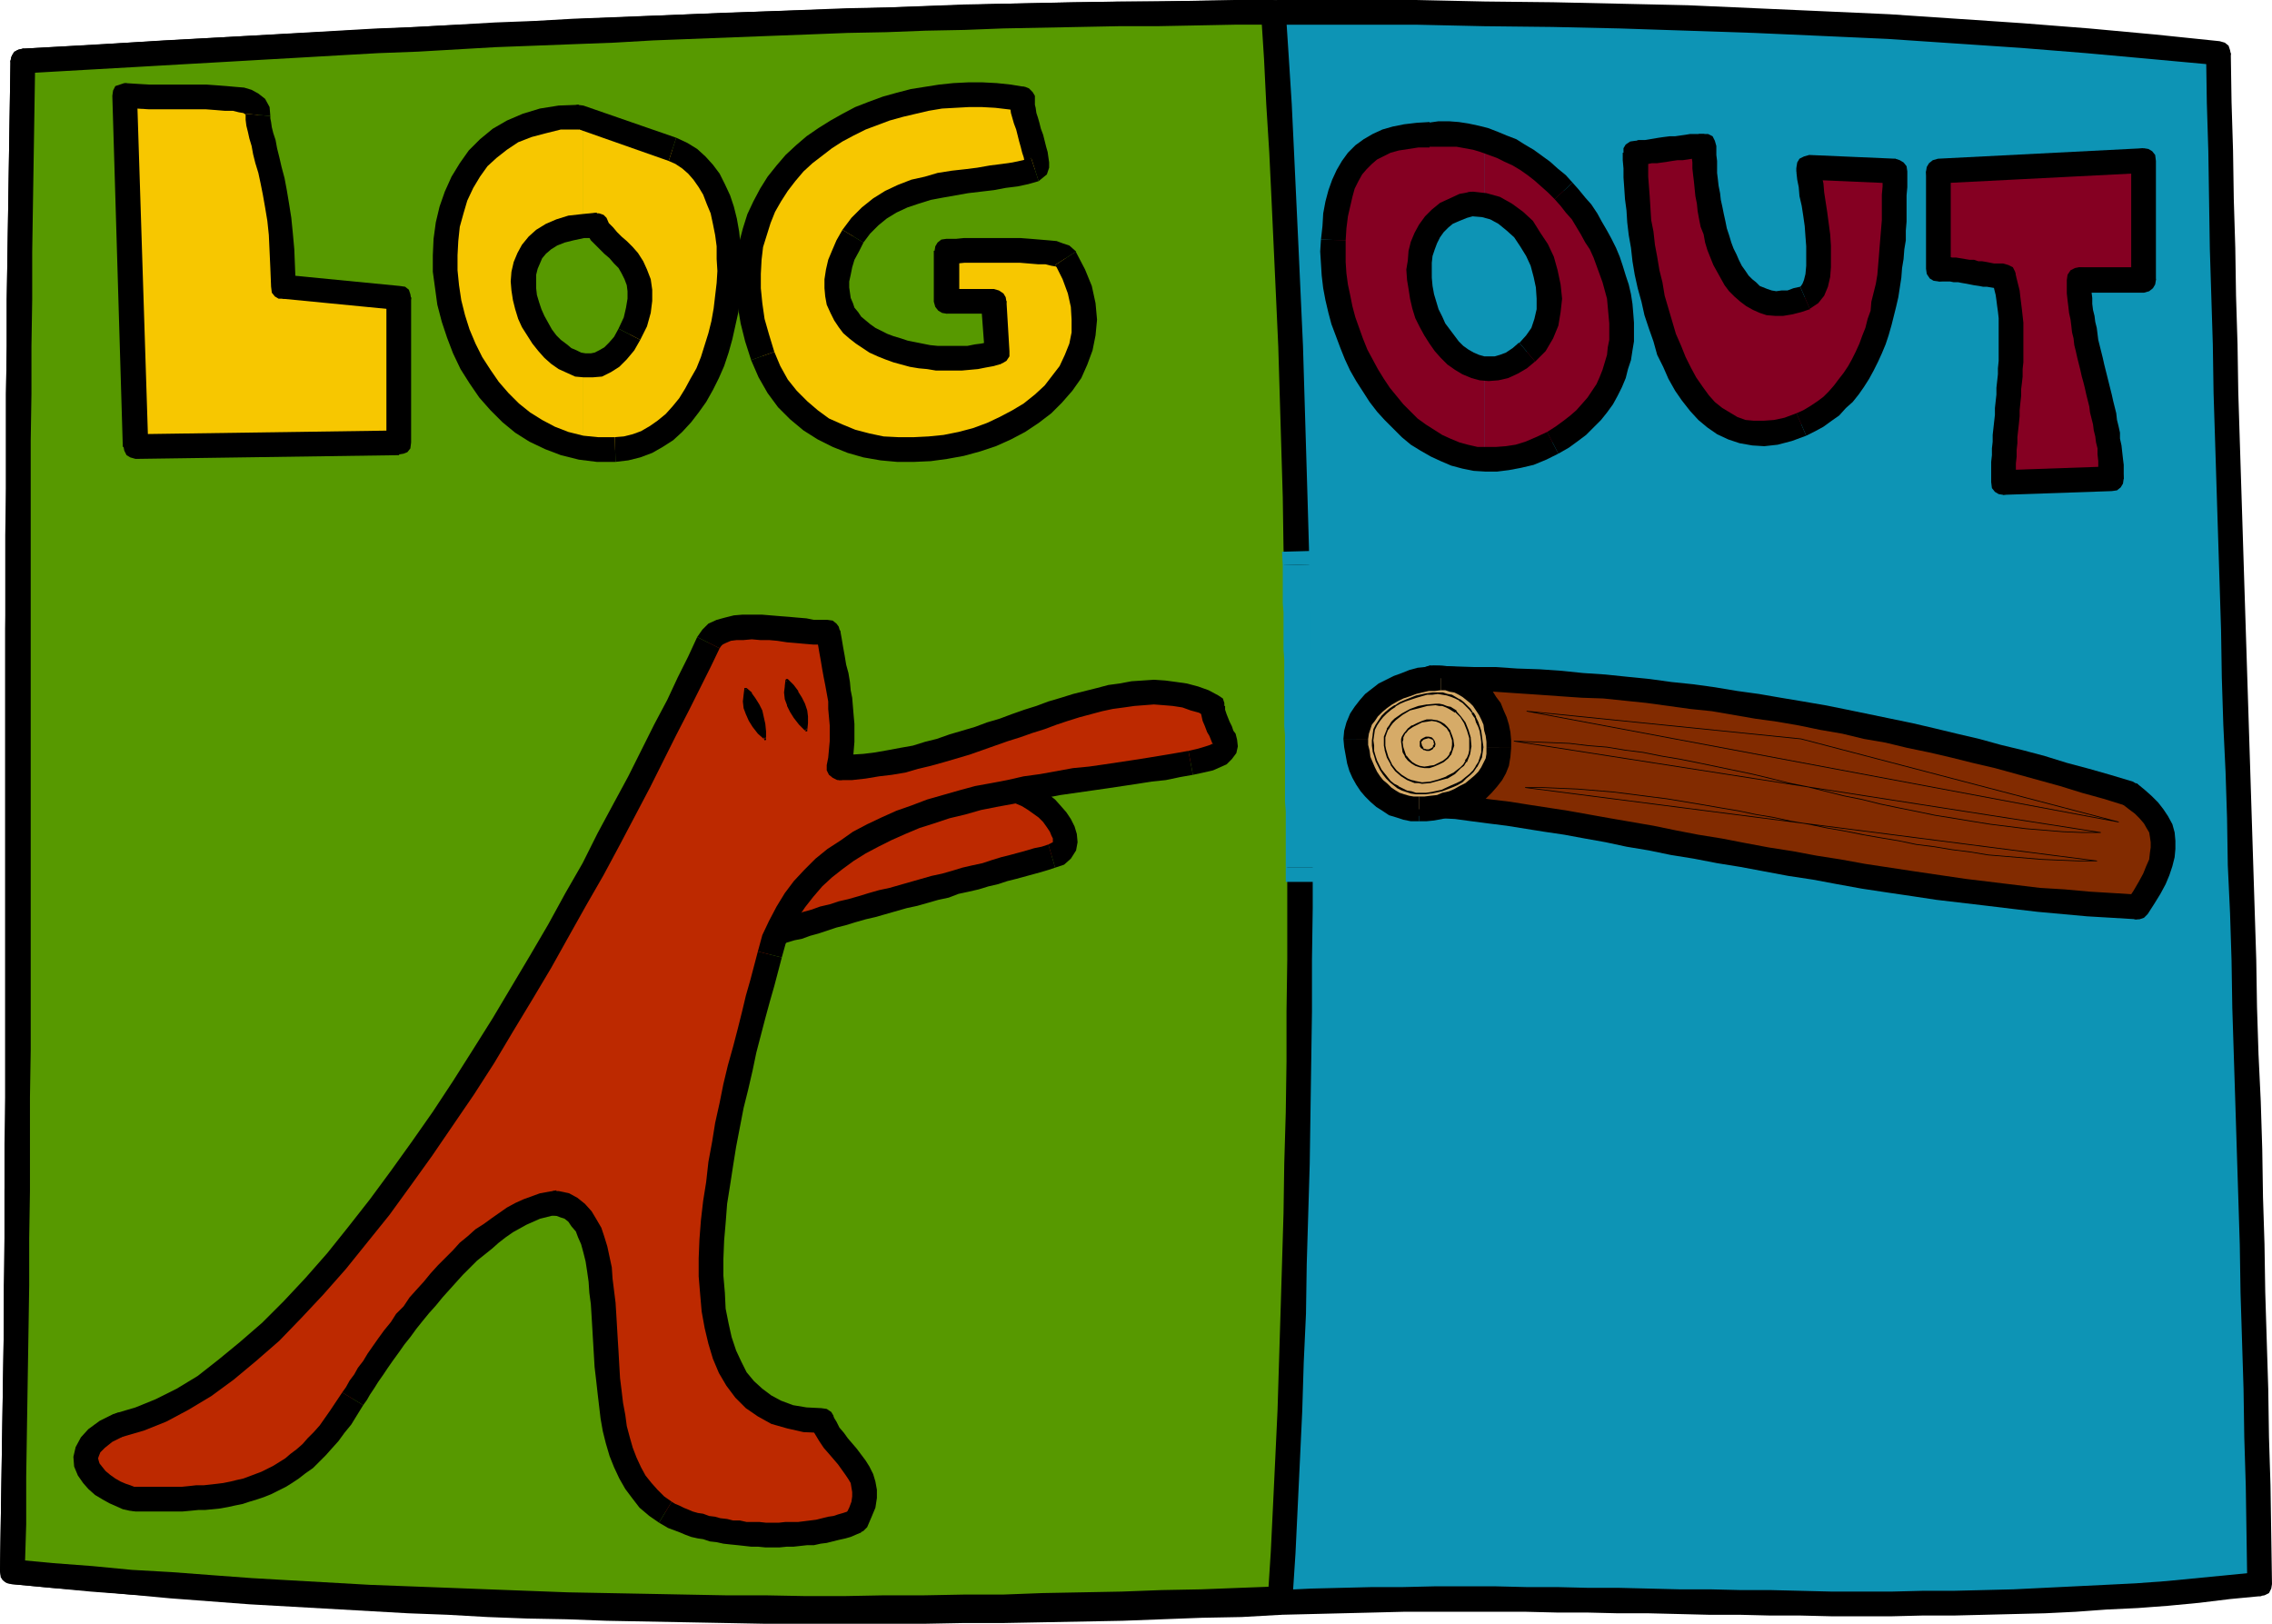 <?xml version="1.0" encoding="UTF-8" standalone="no"?>
<svg
   version="1.0"
   width="129.724mm"
   height="92.713mm"
   id="svg105"
   sodipodi:docname="Web Button 28.wmf"
   xmlns:inkscape="http://www.inkscape.org/namespaces/inkscape"
   xmlns:sodipodi="http://sodipodi.sourceforge.net/DTD/sodipodi-0.dtd"
   xmlns="http://www.w3.org/2000/svg"
   xmlns:svg="http://www.w3.org/2000/svg">
  <sodipodi:namedview
     id="namedview105"
     pagecolor="#ffffff"
     bordercolor="#000000"
     borderopacity="0.25"
     inkscape:showpageshadow="2"
     inkscape:pageopacity="0.0"
     inkscape:pagecheckerboard="0"
     inkscape:deskcolor="#d1d1d1"
     inkscape:document-units="mm" />
  <defs
     id="defs1">
    <pattern
       id="WMFhbasepattern"
       patternUnits="userSpaceOnUse"
       width="6"
       height="6"
       x="0"
       y="0" />
  </defs>
  <path
     style="fill:#0d94b5;fill-opacity:1;fill-rule:evenodd;stroke:none"
     d="M 5.01,13.248 65.771,9.693 96.152,8.078 126.371,6.785 156.59,5.493 186.648,4.362 216.544,3.554 246.44,2.908 261.307,2.746 h 14.867 l 14.706,-0.162 14.706,0.162 14.706,0.162 14.706,0.162 14.706,0.323 14.544,0.485 14.544,0.485 14.382,0.808 14.382,0.646 14.382,0.808 14.382,1.131 14.221,1.131 14.059,1.131 14.221,1.454 0.323,21.164 0.485,21.002 0.485,20.679 0.646,20.679 0.485,20.517 0.646,20.356 2.586,81.585 0.646,20.356 0.485,20.517 0.646,20.679 0.485,20.679 0.485,21.002 0.485,21.164 -6.626,0.808 -6.787,0.646 -13.251,1.131 -13.251,0.646 -13.09,0.485 -13.251,0.323 -13.09,0.162 h -13.251 l -13.09,-0.162 -13.251,-0.162 -13.09,-0.162 -26.341,-0.485 h -13.251 -13.251 l -13.251,0.323 -13.251,0.485 -17.13,0.646 -16.968,0.485 -17.13,0.323 -17.13,0.323 -17.13,0.162 H 173.72 l -17.13,-0.162 -17.13,-0.323 -17.13,-0.485 -16.968,-0.646 L 88.234,345.404 71.104,344.597 53.974,343.466 36.845,342.173 19.877,340.881 2.747,339.265 3.07,318.425 3.394,297.907 3.555,277.39 3.717,257.034 3.878,216.484 V 176.095 135.706 L 4.04,95.156 V 74.8 L 4.363,54.444 4.525,33.927 Z"
     id="path1" />
  <path
     style="fill:#000000;fill-opacity:1;fill-rule:evenodd;stroke:none"
     d="M 481.406,11.47 478.982,8.886 464.923,7.432 450.863,6.139 436.481,5.008 422.099,4.039 407.716,3.07 393.334,2.423 378.79,1.777 364.246,1.131 349.864,0.808 335.158,0.485 320.452,0.323 305.585,0 H 290.88 276.174 L 261.307,0.162 246.278,0.323 231.573,0.485 216.544,0.808 201.515,1.292 186.648,1.777 171.619,2.262 156.429,2.746 141.4,3.393 126.209,4.039 111.181,4.847 95.99,5.493 80.8,6.301 65.61,7.108 50.419,7.916 35.229,8.724 20.038,9.693 4.848,10.501 5.01,15.832 20.362,15.025 35.552,14.055 50.742,13.248 65.933,12.44 81.123,11.632 96.152,10.986 111.342,10.178 126.371,9.37 141.561,8.724 156.59,8.078 171.619,7.593 186.648,7.108 201.677,6.624 216.705,6.301 231.573,5.816 246.44,5.654 261.307,5.493 276.174,5.331 h 14.706 14.706 l 14.706,0.323 14.706,0.162 14.544,0.323 14.706,0.485 14.382,0.485 14.544,0.646 14.221,0.646 14.382,0.969 14.382,0.969 14.059,1.131 14.221,1.292 14.059,1.292 -2.424,-2.585 2.424,2.585 1.131,-0.162 0.97,-0.485 0.485,-0.808 0.323,-0.969 -0.162,-0.808 -0.323,-0.969 -0.808,-0.646 -1.131,-0.323 z"
     id="path2" />
  <path
     style="fill:#000000;fill-opacity:1;fill-rule:evenodd;stroke:none"
     d="m 488.031,344.435 2.262,-2.585 -0.162,-10.663 -0.162,-10.663 -0.323,-10.34 -0.162,-10.501 -0.323,-10.34 -0.323,-10.501 -0.162,-10.34 -0.323,-10.178 -0.162,-10.34 -0.323,-10.34 -0.485,-10.178 -0.323,-10.178 -0.162,-10.178 -0.323,-10.178 -0.323,-10.178 -0.323,-10.178 -0.323,-10.178 -0.323,-10.178 -0.323,-10.178 -0.323,-10.178 -0.323,-10.178 -0.323,-10.34 -0.323,-10.178 -0.323,-10.178 -0.323,-10.34 -0.162,-10.34 -0.323,-10.501 -0.162,-10.34 -0.323,-10.501 -0.162,-10.501 -0.323,-10.501 -0.162,-10.501 h -5.333 l 0.162,10.663 0.323,10.501 0.162,10.501 0.162,10.501 0.323,10.34 0.323,10.34 0.162,10.501 0.323,10.178 0.323,10.34 0.323,10.178 0.323,10.178 0.323,10.34 0.162,10.178 0.323,10.178 0.485,10.178 0.323,10.016 0.162,10.178 0.485,10.34 0.323,10.178 0.162,10.178 0.323,10.178 0.323,10.178 0.323,10.34 0.323,10.178 0.323,10.34 0.162,10.34 0.323,10.34 0.323,10.34 0.162,10.501 0.323,10.501 0.162,10.663 0.162,10.501 2.424,-2.585 -2.424,2.585 0.323,1.131 0.485,0.808 0.97,0.485 0.97,0.162 0.97,-0.162 0.97,-0.485 0.485,-0.969 0.162,-0.969 z"
     id="path3" />
  <path
     style="fill:#000000;fill-opacity:1;fill-rule:evenodd;stroke:none"
     d="m 276.497,348.474 6.626,-0.162 6.626,-0.162 6.626,-0.162 6.464,-0.162 h 6.787 6.464 6.626 6.626 l 6.626,0.162 h 6.464 l 6.626,0.162 h 6.626 l 6.626,0.162 6.464,0.162 h 6.626 l 6.626,0.162 h 6.464 l 6.626,0.162 h 6.626 6.626 l 6.464,-0.162 h 6.787 l 6.626,-0.162 6.464,-0.162 6.626,-0.162 6.626,-0.323 6.626,-0.485 6.787,-0.323 6.464,-0.485 6.787,-0.646 6.626,-0.808 6.787,-0.646 -0.646,-5.17 -6.626,0.646 -6.626,0.646 -6.626,0.646 -6.626,0.485 -6.464,0.323 -6.626,0.323 -6.626,0.323 -6.626,0.323 -6.464,0.162 -6.626,0.162 h -6.626 l -6.464,0.162 h -6.626 -6.626 l -6.464,-0.162 -6.626,-0.162 h -6.464 l -6.626,-0.162 h -6.626 l -6.464,-0.162 -6.626,-0.162 h -6.626 l -6.626,-0.162 h -6.626 l -6.626,-0.162 h -6.626 -6.464 l -6.787,0.162 h -6.626 l -6.626,0.162 -6.626,0.162 -6.787,0.323 -1.131,0.323 -0.646,0.646 -0.485,0.808 -0.162,0.969 0.162,0.969 0.485,0.808 0.97,0.646 z"
     id="path4" />
  <path
     style="fill:#000000;fill-opacity:1;fill-rule:evenodd;stroke:none"
     d="m 0,339.104 2.424,2.746 8.565,0.808 8.565,0.808 8.565,0.646 8.565,0.808 8.565,0.646 8.565,0.646 8.565,0.485 8.565,0.485 8.565,0.485 8.565,0.485 8.565,0.323 8.565,0.485 8.565,0.323 8.565,0.162 8.565,0.323 8.565,0.162 8.565,0.162 8.565,0.162 8.565,0.162 h 8.565 8.565 8.565 8.565 l 8.565,-0.162 h 8.565 l 8.565,-0.162 8.565,-0.162 8.565,-0.162 8.565,-0.323 8.565,-0.323 8.565,-0.162 8.565,-0.485 -0.323,-5.331 -8.565,0.485 -8.403,0.162 -8.565,0.323 -8.565,0.162 -8.565,0.323 -8.565,0.162 -8.565,0.162 h -8.403 l -8.565,0.162 h -8.565 -8.565 -8.565 -8.565 l -8.565,-0.162 -8.403,-0.162 -8.565,-0.162 -8.565,-0.162 -8.565,-0.323 -8.565,-0.323 -8.565,-0.162 -8.403,-0.485 -8.565,-0.323 -8.565,-0.485 -8.565,-0.485 -8.565,-0.485 -8.403,-0.485 -8.726,-0.646 -8.565,-0.646 -8.403,-0.808 -8.565,-0.646 -8.565,-0.808 -8.565,-0.808 2.424,2.746 -2.424,-2.746 -1.131,0.162 -0.808,0.646 -0.646,0.646 L 0,338.942 l 0.162,0.969 0.323,0.969 0.808,0.646 1.131,0.323 z"
     id="path5" />
  <path
     style="fill:#000000;fill-opacity:1;fill-rule:evenodd;stroke:none"
     d="M 4.848,10.501 2.262,13.086 2.101,23.425 1.939,33.765 1.778,44.105 1.616,54.444 1.454,64.622 V 74.8 L 1.293,84.978 V 95.156 105.334 L 1.131,115.512 v 10.178 10.016 10.178 10.178 9.855 10.178 10.178 10.016 10.178 10.016 10.178 10.178 l -0.162,10.016 v 10.178 10.178 l -0.162,10.178 v 10.34 L 0.646,297.907 0.485,308.085 0.323,318.425 0.162,328.764 0,339.104 5.333,339.265 5.656,328.926 V 318.586 L 5.818,308.247 5.979,297.907 6.141,287.729 V 277.39 L 6.302,267.212 V 257.034 L 6.464,246.856 V 236.84 226.662 216.484 L 6.626,206.467 V 196.289 186.273 176.095 L 6.464,165.917 v -9.855 -10.178 L 6.626,135.706 V 125.69 115.512 105.334 95.156 L 6.787,84.978 V 74.8 64.622 L 6.949,54.444 7.11,44.105 7.272,33.927 7.434,23.587 7.595,13.248 5.01,15.832 7.595,13.248 7.434,12.117 6.787,11.147 5.979,10.824 5.01,10.501 4.04,10.663 3.07,11.147 2.586,11.955 2.262,13.086 Z"
     id="path6" />
  <path
     style="fill:#822b00;fill-opacity:1;fill-rule:evenodd;stroke:none"
     d="m 308.494,146.369 9.534,0.162 9.373,0.485 9.373,0.485 9.534,0.646 9.373,1.131 9.373,0.969 9.534,1.454 9.373,1.454 9.373,1.616 9.534,1.939 9.373,2.1 9.373,2.1 9.534,2.423 9.534,2.423 9.373,2.746 9.373,2.746 1.778,1.292 1.293,1.131 1.293,1.292 0.97,1.131 0.808,1.292 0.646,1.292 0.485,1.454 0.162,1.292 v 1.616 l -0.162,1.454 -0.323,1.616 -0.646,1.777 -0.808,1.777 -0.97,1.939 -1.131,1.939 -1.454,2.1 -5.333,-0.162 -5.333,-0.323 -10.827,-0.969 -10.666,-1.292 -10.827,-1.454 -10.827,-1.616 -10.666,-1.616 -10.504,-1.777 -10.342,-1.939 -10.019,-1.777 -4.848,-0.969 -4.848,-0.808 -4.686,-0.969 -4.686,-0.808 -4.525,-0.808 -4.363,-0.646 -4.363,-0.808 -4.202,-0.646 -4.04,-0.646 -3.878,-0.485 -3.717,-0.485 -3.555,-0.485 -3.394,-0.323 -3.232,-0.162 v -6.947 l 0.485,-6.785 0.323,-6.785 z"
     id="path7" />
  <path
     style="fill:#000000;fill-opacity:1;fill-rule:evenodd;stroke:none"
     d="m 461.044,168.986 -0.808,-0.323 -4.848,-1.454 -4.525,-1.292 -4.848,-1.292 -4.686,-1.454 -4.848,-1.292 -4.686,-1.131 -4.686,-1.292 -4.848,-1.131 -4.686,-1.131 -4.848,-1.131 -4.686,-0.969 -4.686,-0.969 -4.686,-0.969 -4.848,-0.969 -4.686,-0.808 -4.848,-0.808 -4.686,-0.808 -4.686,-0.646 -4.848,-0.808 -4.686,-0.646 -4.686,-0.485 -4.686,-0.646 -4.848,-0.485 -4.686,-0.485 -4.848,-0.323 -4.686,-0.485 -4.686,-0.323 -4.848,-0.162 -4.686,-0.323 h -4.686 l -4.848,-0.162 -4.686,-0.162 v 5.493 h 4.686 l 4.686,0.162 h 4.686 l 4.686,0.323 4.848,0.323 4.525,0.323 4.686,0.323 4.686,0.162 4.686,0.485 4.686,0.485 4.686,0.646 4.686,0.646 4.686,0.485 4.686,0.808 4.686,0.808 4.686,0.646 4.686,0.808 4.686,0.969 4.686,0.808 4.686,1.131 4.686,0.808 4.686,1.131 4.686,0.969 4.848,1.131 4.525,1.131 4.848,1.131 4.686,1.292 4.686,1.292 4.686,1.292 4.686,1.454 4.686,1.292 4.686,1.454 -0.646,-0.323 0.646,0.323 1.293,0.162 0.97,-0.485 0.646,-0.646 0.485,-0.808 0.162,-0.969 -0.323,-0.969 -0.485,-0.808 -1.131,-0.646 z"
     id="path8" />
  <path
     style="fill:#000000;fill-opacity:1;fill-rule:evenodd;stroke:none"
     d="m 461.206,198.389 2.262,-1.131 1.454,-2.262 1.293,-2.1 1.131,-2.1 0.808,-1.939 0.646,-1.939 0.485,-1.939 0.162,-1.777 v -1.777 l -0.162,-1.777 -0.485,-1.777 -0.97,-1.777 -0.97,-1.454 -1.131,-1.454 -1.454,-1.454 -1.454,-1.292 -1.778,-1.454 -3.07,4.524 1.454,1.131 1.293,0.969 0.97,0.969 0.97,1.131 0.646,1.131 0.485,0.808 0.162,0.969 0.162,1.131 v 1.131 l -0.162,1.131 -0.162,1.454 -0.646,1.454 -0.646,1.616 -0.97,1.777 -1.131,1.939 -1.293,1.939 2.262,-1.131 -2.262,1.131 -0.485,1.131 v 0.969 l 0.485,0.969 0.646,0.646 0.97,0.485 h 0.97 l 0.97,-0.323 0.808,-0.808 z"
     id="path9" />
  <path
     style="fill:#000000;fill-opacity:1;fill-rule:evenodd;stroke:none"
     d="m 304.939,173.672 2.424,2.585 3.394,0.323 3.232,0.162 3.555,0.485 3.717,0.485 3.878,0.485 4.04,0.646 4.04,0.646 4.363,0.646 4.363,0.808 4.525,0.808 4.525,0.969 4.848,0.808 4.686,0.969 5.01,0.808 5.01,0.969 5.01,0.808 5.171,0.969 5.171,0.969 5.333,0.808 5.171,0.969 5.333,0.969 5.333,0.808 5.494,0.808 5.333,0.808 5.494,0.646 5.494,0.646 5.333,0.646 5.494,0.646 5.333,0.485 5.333,0.485 5.494,0.323 5.333,0.323 0.162,-5.331 -5.171,-0.323 -5.333,-0.323 -5.333,-0.485 -5.333,-0.323 -5.333,-0.646 -5.333,-0.646 -5.333,-0.646 -5.494,-0.808 -5.494,-0.808 -5.333,-0.808 -5.333,-0.808 -5.333,-0.969 -5.171,-0.808 -5.171,-0.969 -5.171,-0.808 -5.171,-0.969 -5.01,-0.969 -5.01,-0.808 -5.01,-0.969 -4.686,-0.969 -4.686,-0.808 -4.686,-0.808 -4.525,-0.808 -4.525,-0.808 -4.202,-0.646 -4.202,-0.646 -4.04,-0.646 -4.04,-0.485 -3.717,-0.485 -3.717,-0.485 -3.394,-0.323 -3.232,-0.323 2.424,2.746 -2.424,-2.746 -1.131,0.162 -0.97,0.485 -0.646,0.969 -0.162,0.969 0.162,0.969 0.323,0.808 0.808,0.808 1.131,0.162 z"
     id="path10" />
  <path
     style="fill:#000000;fill-opacity:1;fill-rule:evenodd;stroke:none"
     d="m 308.494,143.622 -2.586,2.746 v 1.616 l -0.162,1.777 v 1.616 1.777 l -0.162,1.616 v 1.777 l -0.162,1.616 v 1.777 l -0.162,1.616 v 1.777 l -0.162,1.616 v 1.777 l -0.162,1.777 v 1.616 1.777 1.777 h 5.333 v -1.616 -1.777 -1.777 l 0.162,-1.616 v -1.616 l 0.162,-1.777 v -1.616 l 0.162,-1.777 0.162,-1.777 v -1.616 l 0.162,-1.616 v -1.777 l 0.162,-1.777 v -1.616 -1.777 -1.777 l -2.747,2.746 2.747,-2.746 -0.323,-1.131 -0.646,-0.808 -0.808,-0.485 -0.97,-0.323 -0.97,0.323 -0.808,0.485 -0.646,0.808 -0.162,1.131 z"
     id="path11" />
  <path
     style="fill:#d6ab68;fill-opacity:1;fill-rule:evenodd;stroke:none"
     d="m 310.918,146.369 h 1.293 l 1.293,0.323 1.293,0.323 1.293,0.485 0.97,0.646 1.131,0.808 0.97,0.808 0.808,0.969 0.808,1.131 0.646,1.131 0.646,1.292 0.485,1.292 0.323,1.454 0.323,1.292 0.162,1.616 0.162,1.454 -0.162,1.616 -0.323,1.454 -0.485,1.292 -0.646,1.292 -0.97,1.131 -0.97,1.131 -1.131,0.969 -1.293,0.808 -1.293,0.808 -1.293,0.808 -1.454,0.485 -1.454,0.485 -1.454,0.485 -1.454,0.162 -1.454,0.323 h -1.454 -1.454 l -1.293,-0.323 -1.293,-0.323 -1.293,-0.485 -1.131,-0.646 -1.131,-0.808 -1.131,-0.969 -0.97,-0.808 -0.808,-1.131 -0.808,-1.131 -0.646,-1.292 -0.646,-1.292 -0.485,-1.454 -0.162,-1.454 -0.323,-1.454 v -1.616 -1.454 l 0.485,-1.454 0.485,-1.292 0.808,-1.292 0.97,-1.131 0.97,-1.131 1.293,-0.969 1.293,-0.969 1.293,-0.808 1.616,-0.646 1.454,-0.646 1.616,-0.485 1.454,-0.323 1.454,-0.323 1.616,-0.162 z"
     id="path12" />
  <path
     style="fill:#000000;fill-opacity:1;fill-rule:evenodd;stroke:none"
     d="m 326.108,161.393 v -1.616 l -0.162,-1.777 -0.323,-1.616 -0.485,-1.616 -0.646,-1.454 -0.646,-1.616 -0.97,-1.292 -0.808,-1.292 -1.131,-1.292 -1.131,-0.969 -1.293,-0.969 -1.293,-0.646 -1.454,-0.808 -1.616,-0.485 -1.616,-0.162 -1.616,-0.162 v 5.331 h 0.97 l 0.97,0.323 0.97,0.162 0.97,0.485 0.808,0.485 0.808,0.646 0.808,0.646 0.646,0.646 0.646,0.969 0.646,0.969 0.485,0.969 0.485,1.131 0.162,1.292 0.323,1.131 0.162,1.292 v 1.292 z"
     id="path13" />
  <path
     style="fill:#000000;fill-opacity:1;fill-rule:evenodd;stroke:none"
     d="m 306.232,177.226 h 1.616 l 1.616,-0.162 1.778,-0.323 1.616,-0.485 1.616,-0.485 1.616,-0.646 1.616,-0.808 1.454,-0.969 1.454,-0.969 1.293,-1.292 1.131,-1.292 1.131,-1.454 0.808,-1.454 0.646,-1.616 0.323,-1.939 0.162,-1.939 h -5.333 v 1.292 l -0.162,0.969 -0.485,0.969 -0.485,0.969 -0.646,0.969 -0.808,0.808 -0.97,0.808 -0.97,0.808 -1.293,0.646 -1.131,0.646 -1.131,0.485 -1.454,0.323 -1.131,0.485 -1.454,0.162 -1.293,0.162 h -1.131 z"
     id="path14" />
  <path
     style="fill:#000000;fill-opacity:1;fill-rule:evenodd;stroke:none"
     d="m 289.91,159.455 0.162,1.777 0.323,1.777 0.323,1.777 0.485,1.616 0.646,1.454 0.808,1.454 0.97,1.454 0.97,1.131 1.131,1.131 1.293,1.131 1.293,0.808 1.454,0.969 1.616,0.485 1.454,0.485 1.616,0.323 h 1.778 v -5.331 h -1.131 l -0.97,-0.162 -1.131,-0.323 -0.97,-0.323 -0.808,-0.485 -0.97,-0.646 -0.808,-0.808 -0.97,-0.808 -0.646,-0.808 -0.646,-0.969 -0.485,-0.969 -0.485,-1.131 -0.485,-1.131 -0.162,-1.292 -0.323,-1.292 v -1.292 z"
     id="path15" />
  <path
     style="fill:#000000;fill-opacity:1;fill-rule:evenodd;stroke:none"
     d="m 310.918,143.622 h -1.616 l -1.778,0.323 -1.616,0.162 -1.778,0.485 -1.616,0.646 -1.778,0.646 -1.616,0.808 -1.616,0.808 -1.454,1.131 -1.454,1.131 -1.131,1.292 -1.131,1.454 -0.97,1.454 -0.808,1.939 -0.485,1.777 -0.162,1.777 h 5.333 l 0.162,-1.131 0.323,-0.969 0.323,-0.969 0.646,-0.808 0.646,-0.969 0.97,-0.969 0.97,-0.808 1.131,-0.808 1.131,-0.646 1.293,-0.646 1.454,-0.485 1.293,-0.485 1.293,-0.323 1.454,-0.323 h 1.293 l 1.293,-0.162 z"
     id="path16" />
  <path
     style="fill:#d6ab68;fill-opacity:1;fill-rule:evenodd;stroke:none"
     d="m 310.272,149.6 0.97,0.162 0.97,0.162 0.97,0.323 0.97,0.323 0.808,0.485 0.808,0.646 0.808,0.646 0.646,0.646 0.646,0.808 0.485,0.969 0.485,0.969 0.323,0.969 0.323,1.131 0.162,0.969 0.162,1.292 v 1.131 1.131 l -0.162,1.131 -0.485,0.969 -0.646,0.969 -0.485,0.969 -0.808,0.808 -0.97,0.646 -0.808,0.808 -1.131,0.646 -0.97,0.485 -2.262,0.808 -2.262,0.485 -1.131,0.162 h -0.97 -1.131 l -0.97,-0.162 -0.97,-0.323 -1.131,-0.485 -0.808,-0.485 -0.97,-0.485 -0.646,-0.646 -0.808,-0.808 -0.646,-0.808 -0.646,-0.808 -0.97,-2.1 -0.323,-0.969 -0.323,-1.131 -0.162,-1.131 v -1.131 l 0.162,-1.131 0.162,-1.131 0.485,-0.969 0.646,-0.969 0.646,-0.969 0.808,-0.808 0.97,-0.808 0.97,-0.646 1.131,-0.646 1.131,-0.485 2.262,-0.969 2.424,-0.485 h 1.131 z"
     id="path17" />
  <path
     style="fill:#000000;fill-opacity:1;fill-rule:evenodd;stroke:none"
     d="m 310.272,149.761 0.97,0.162 v 0 l 0.97,0.162 0.97,0.323 0.808,0.323 0.97,0.485 h -0.162 l 0.808,0.485 0.808,0.808 0.646,0.646 0.646,0.808 h -0.162 l 0.646,0.969 v -0.162 l 0.323,1.131 0.485,0.969 0.323,0.969 0.162,1.131 v -0.162 l 0.162,1.292 v 1.131 1.131 0 l -0.323,1.131 -0.323,0.969 -0.646,0.969 0.162,-0.162 -0.646,0.969 -0.808,0.808 -0.808,0.646 -0.97,0.808 v 0 l -0.97,0.485 v 0 l -1.131,0.485 -2.101,0.969 -2.262,0.485 v 0 l -1.131,0.162 h -0.97 -1.131 v 0 l -0.97,-0.323 -0.97,-0.162 -0.97,-0.485 -0.97,-0.485 h 0.162 l -0.97,-0.485 v 0 l -0.808,-0.646 -0.646,-0.808 -0.646,-0.808 -0.646,-0.808 v 0 l -0.97,-1.939 -0.323,-0.969 -0.323,-1.131 v 0 -1.131 l -0.162,-1.131 0.162,-1.131 v 0 l 0.162,-1.131 0.485,-0.969 v 0 l 0.646,-0.969 v 0 l 0.646,-0.808 0.808,-0.808 0.97,-0.808 0.97,-0.646 h -0.162 l 1.131,-0.646 1.131,-0.485 2.424,-0.808 2.262,-0.646 v 0 h 1.131 l 1.131,-0.162 v -0.323 h -1.131 l -1.131,0.162 h -0.162 l -2.262,0.485 -2.424,0.969 -1.131,0.485 -0.97,0.646 h -0.162 l -0.97,0.646 -0.97,0.808 -0.808,0.808 -0.646,0.969 v 0 l -0.646,0.969 v 0 l -0.485,0.969 -0.162,1.131 v 0.162 l -0.162,1.131 v 1.131 l 0.162,1.131 v 0.162 l 0.323,0.969 0.323,1.131 0.97,1.939 v 0 l 0.646,0.969 0.646,0.808 0.808,0.808 0.808,0.646 v 0 l 0.808,0.646 v 0 l 0.97,0.485 0.97,0.323 0.97,0.323 1.131,0.162 v 0 h 1.131 0.97 l 1.131,-0.162 h 0.162 l 2.262,-0.485 2.101,-0.808 1.131,-0.485 v 0 l 1.131,-0.646 v 0 l 0.808,-0.808 0.97,-0.808 0.646,-0.646 0.646,-0.969 0.162,-0.162 0.485,-0.969 0.485,-0.969 0.162,-1.131 v 0 l 0.162,-1.131 -0.162,-1.131 -0.162,-1.292 v 0 l -0.162,-1.131 -0.323,-0.969 -0.323,-0.969 -0.485,-0.969 v -0.162 l -0.485,-0.808 h -0.162 l -0.485,-0.808 -0.808,-0.808 -0.646,-0.646 -0.808,-0.646 h -0.162 l -0.808,-0.485 -0.808,-0.485 -0.97,-0.162 -0.97,-0.323 h -0.162 -0.97 z"
     id="path18" />
  <path
     style="fill:#d6ab68;fill-opacity:1;fill-rule:evenodd;stroke:none"
     d="m 309.787,152.023 h 0.808 l 0.808,0.162 0.646,0.323 0.808,0.323 1.293,0.646 1.131,1.292 0.808,1.292 0.646,1.454 0.485,1.777 0.162,1.777 -0.162,0.808 -0.162,0.969 -0.323,0.808 -0.485,0.646 -0.485,0.808 -0.485,0.646 -1.454,1.131 -1.616,0.808 -1.778,0.646 -1.778,0.485 -1.778,0.162 -0.808,-0.162 h -0.808 l -0.646,-0.323 -0.808,-0.323 -1.454,-0.808 -1.131,-1.131 -0.97,-1.292 -0.808,-1.454 -0.485,-1.777 -0.162,-0.808 v -0.969 -0.969 l 0.323,-0.808 0.323,-0.808 0.485,-0.808 0.485,-0.646 0.646,-0.646 1.454,-1.131 1.778,-0.969 1.778,-0.646 1.939,-0.323 z"
     id="path19" />
  <path
     style="fill:#000000;fill-opacity:1;fill-rule:evenodd;stroke:none"
     d="m 309.787,152.185 0.808,0.162 h 0.808 -0.162 l 0.808,0.323 0.646,0.323 v 0 l 1.293,0.808 v -0.162 l 1.131,1.131 0.808,1.292 v 0 l 0.646,1.616 0.485,1.616 v 0 1.777 0.808 0 l -0.162,0.808 -0.323,0.808 v 0 l -0.485,0.646 h 0.162 l -0.485,0.808 -0.646,0.646 -1.454,1.131 v 0 l -1.616,0.808 h 0.162 l -1.778,0.646 -1.778,0.485 v 0 l -1.778,0.162 -0.808,-0.162 -0.808,-0.162 h 0.162 l -0.808,-0.162 -0.808,-0.323 v 0 l -1.293,-0.808 v 0 l -1.131,-0.969 -1.131,-1.454 0.162,0.162 -0.808,-1.616 -0.485,-1.616 v 0 l -0.162,-0.808 v -0.969 -0.969 0.162 l 0.323,-0.969 0.323,-0.808 v 0.162 l 0.485,-0.808 0.485,-0.646 0.646,-0.646 1.454,-1.131 v 0 l 1.616,-0.969 1.939,-0.485 1.778,-0.485 v 0 l 1.778,-0.162 v -0.323 l -1.778,0.162 h -0.162 l -1.778,0.323 -1.778,0.646 -1.778,0.969 v 0 l -1.616,1.131 -0.646,0.646 -0.485,0.808 -0.485,0.646 v 0.162 l -0.323,0.808 -0.323,0.808 v 0 0.969 0.969 l 0.162,0.808 v 0.162 l 0.485,1.616 0.808,1.454 v 0.162 l 0.97,1.292 1.293,1.131 v 0 l 1.293,0.808 v 0 l 0.808,0.323 0.808,0.323 v 0 h 0.808 l 0.808,0.162 1.778,-0.162 v 0 l 1.778,-0.485 1.778,-0.485 h 0.162 l 1.616,-0.969 v 0 l 1.293,-1.292 0.646,-0.485 0.485,-0.808 h 0.162 l 0.323,-0.808 v 0 l 0.323,-0.808 0.162,-0.808 v -0.162 l 0.162,-0.808 -0.162,-1.777 v -0.162 l -0.485,-1.616 -0.646,-1.616 v 0 l -0.97,-1.292 -0.97,-1.131 v -0.162 l -1.293,-0.808 h -0.162 l -0.646,-0.162 -0.808,-0.323 v 0 l -0.808,-0.162 h -0.808 z"
     id="path20" />
  <path
     style="fill:#d6ab68;fill-opacity:1;fill-rule:evenodd;stroke:none"
     d="m 308.979,155.416 0.97,0.162 0.97,0.323 0.646,0.485 0.646,0.646 0.646,0.808 0.323,0.969 0.323,0.969 v 1.131 l -0.162,0.969 -0.323,0.969 -0.646,0.808 -0.97,0.646 -0.97,0.485 -0.97,0.485 -0.97,0.162 -1.131,0.162 -0.97,-0.162 -0.97,-0.323 -0.808,-0.485 -0.646,-0.646 -0.646,-0.808 -0.485,-0.969 -0.162,-0.969 -0.162,-1.131 v -0.485 l 0.162,-0.485 0.485,-0.969 0.646,-0.808 0.97,-0.646 1.131,-0.485 0.97,-0.485 1.131,-0.162 z"
     id="path21" />
  <path
     style="fill:#000000;fill-opacity:1;fill-rule:evenodd;stroke:none"
     d="m 308.979,155.577 0.97,0.162 v 0 l 0.808,0.323 v 0 l 0.646,0.485 0.808,0.646 0.485,0.808 v -0.162 l 0.323,0.969 0.323,0.969 v 0 1.131 -0.162 l -0.162,1.131 -0.485,0.808 h 0.162 l -0.646,0.808 -0.808,0.646 v 0 l -0.97,0.485 -0.97,0.485 -1.131,0.162 h 0.162 l -1.131,0.162 -0.97,-0.162 v 0 l -0.808,-0.323 v 0 l -0.808,-0.485 v 0 l -0.646,-0.646 -0.646,-0.808 v 0.162 l -0.323,-0.969 -0.323,-0.969 v 0 l -0.162,-1.131 0.162,-0.485 v 0 -0.485 l 0.485,-0.969 v 0.162 l 0.646,-0.808 0.97,-0.646 v 0 l 0.97,-0.485 0.97,-0.485 1.131,-0.162 v 0 l 0.97,-0.162 v -0.323 h -0.97 -0.162 l -0.97,0.323 -1.131,0.485 -0.97,0.485 h -0.162 l -0.808,0.646 -0.646,0.808 -0.162,0.162 -0.485,0.808 -0.162,0.485 v 0.162 0.485 l 0.162,1.131 v 0 l 0.162,1.131 0.485,0.808 v 0.162 l 0.646,0.808 0.808,0.646 v 0 l 0.808,0.485 v 0 l 0.97,0.323 v 0 l 0.97,0.162 h 1.131 v 0 l 0.97,-0.323 1.131,-0.485 0.97,-0.485 v 0 l 0.97,-0.808 0.485,-0.646 0.162,-0.162 0.323,-0.969 0.323,-0.969 v 0 l -0.162,-1.131 v -0.162 l -0.323,-0.969 -0.323,-0.808 v -0.162 l -0.646,-0.808 -0.646,-0.646 -0.808,-0.485 v 0 l -0.808,-0.323 h -0.162 l -0.97,-0.162 z"
     id="path22" />
  <path
     style="fill:#d6ab68;fill-opacity:1;fill-rule:evenodd;stroke:none"
     d="m 308.332,159.132 0.485,0.162 0.323,0.323 0.323,0.323 0.162,0.646 -0.162,0.646 -0.485,0.323 -0.485,0.323 h -0.646 l -0.485,-0.162 -0.485,-0.323 -0.162,-0.485 -0.162,-0.485 v -0.323 l 0.162,-0.323 0.485,-0.323 0.485,-0.323 z"
     id="path23" />
  <path
     style="fill:#000000;fill-opacity:1;fill-rule:evenodd;stroke:none"
     d="m 308.332,159.293 h -0.162 l 0.646,0.162 h -0.162 l 0.485,0.162 0.323,0.485 -0.162,-0.162 0.162,0.646 v 0 l -0.323,0.485 h 0.162 l -0.323,0.323 v 0 l -0.646,0.323 h 0.162 -0.646 v 0 l -0.485,-0.162 0.162,0.162 -0.485,-0.323 h 0.162 l -0.323,-0.485 v 0 l -0.162,-0.646 v 0.162 -0.323 l 0.162,-0.162 v 0 l 0.323,-0.323 v 0 l 0.485,-0.162 v 0 l 0.646,-0.162 v -0.323 h -0.646 v 0 l -0.646,0.323 v 0 l -0.485,0.323 v 0.162 l -0.162,0.162 v 0.323 0.162 0 0.646 0 l 0.323,0.485 h 0.162 l 0.323,0.323 h 0.162 l 0.485,0.162 v 0 h 0.646 v 0 l 0.646,-0.323 v 0 0 l 0.323,-0.485 h 0.162 v 0 l 0.162,-0.646 v 0 l -0.162,-0.646 v 0 0 l -0.323,-0.485 -0.323,-0.323 v 0 l -0.646,-0.162 v 0 z"
     id="path24" />
  <path
     style="fill:none;stroke:#000000;stroke-width:0.162px;stroke-linecap:round;stroke-linejoin:round;stroke-miterlimit:4;stroke-dasharray:none;stroke-opacity:1"
     d="m 329.502,153.477 59.146,5.978 68.518,17.933 -127.664,-23.91"
     id="path25" />
  <path
     style="fill:none;stroke:#000000;stroke-width:0.162px;stroke-linecap:round;stroke-linejoin:round;stroke-miterlimit:4;stroke-dasharray:none;stroke-opacity:1"
     d="m 329.179,169.956 h 3.717 l 3.878,0.162 3.717,0.162 3.878,0.323 3.878,0.323 3.878,0.485 3.717,0.485 3.878,0.485 3.878,0.646 3.878,0.646 3.717,0.646 3.878,0.646 3.878,0.808 3.878,0.646 3.717,0.808 3.878,0.646 3.878,0.808 3.717,0.646 4.04,0.808 3.717,0.646 3.878,0.646 3.878,0.808 3.878,0.485 3.878,0.646 3.878,0.485 3.878,0.646 3.878,0.323 3.878,0.323 3.878,0.323 3.878,0.162 4.04,0.162 h 3.878 L 329.179,169.956"
     id="path26" />
  <path
     style="fill:none;stroke:#000000;stroke-width:0.162px;stroke-linecap:round;stroke-linejoin:round;stroke-miterlimit:4;stroke-dasharray:none;stroke-opacity:1"
     d="m 326.755,159.939 4.04,0.162 4.04,0.162 3.878,0.162 4.04,0.485 4.04,0.323 3.878,0.646 3.878,0.485 4.04,0.808 3.878,0.646 4.04,0.808 3.878,0.808 3.878,0.808 3.878,0.808 4.04,0.969 3.878,0.969 4.04,0.808 3.878,0.969 3.878,0.969 4.04,0.808 3.878,0.969 3.878,0.808 4.04,0.808 3.878,0.808 4.04,0.646 3.878,0.646 4.04,0.646 3.878,0.485 3.878,0.485 4.04,0.323 3.878,0.323 4.04,0.162 h 4.04 L 326.755,159.939"
     id="path27" />
  <path
     style="fill:#579900;fill-opacity:1;fill-rule:evenodd;stroke:none"
     d="M 274.72,2.585 258.237,2.746 241.43,3.07 224.785,3.393 208.141,3.716 174.528,4.847 140.753,6.139 106.979,7.593 73.043,9.37 39.107,11.147 5.01,13.248 4.525,33.927 4.363,54.444 4.04,74.8 V 95.156 l -0.162,40.55 v 80.777 l -0.162,40.55 -0.162,20.356 -0.162,20.517 -0.323,20.517 -0.323,20.841 17.13,1.454 16.968,1.292 17.13,1.131 17.13,0.969 17.13,0.969 17.13,0.646 16.968,0.485 17.13,0.485 17.13,0.162 17.13,0.162 h 17.13 l 17.13,-0.162 16.968,-0.323 17.13,-0.323 17.13,-0.646 17.13,-0.646 0.485,-9.855 0.646,-10.016 0.323,-10.178 0.485,-10.34 0.485,-10.501 0.323,-10.501 0.646,-21.487 0.323,-21.81 0.323,-21.971 0.162,-22.295 v -22.295 l -0.323,-22.133 -0.162,-22.295 -0.646,-21.971 -0.646,-21.81 -0.323,-10.663 -0.485,-10.663 -0.323,-10.663 -0.485,-10.34 -0.646,-10.34 -0.485,-10.178 -0.646,-10.178 z"
     id="path28" />
  <path
     style="fill:#000000;fill-opacity:1;fill-rule:evenodd;stroke:none"
     d="m 7.595,13.248 -2.424,2.585 8.403,-0.485 8.565,-0.485 8.565,-0.485 8.403,-0.485 8.565,-0.485 8.403,-0.485 8.565,-0.485 8.403,-0.485 8.565,-0.485 8.565,-0.323 8.403,-0.485 8.403,-0.485 8.565,-0.323 8.403,-0.323 8.565,-0.323 8.403,-0.485 8.403,-0.323 8.403,-0.323 8.403,-0.323 8.565,-0.323 8.242,-0.323 8.403,-0.162 8.403,-0.323 8.403,-0.162 8.403,-0.323 8.403,-0.162 8.403,-0.162 8.242,-0.162 h 8.242 l 8.403,-0.162 8.242,-0.162 h 8.242 V 0 h -8.242 l -8.242,0.162 -8.403,0.162 h -8.403 l -8.242,0.162 -8.403,0.162 -8.403,0.162 -8.403,0.162 -8.242,0.323 -8.565,0.323 -8.403,0.162 -8.403,0.323 -8.403,0.323 -8.403,0.323 -8.403,0.323 -8.565,0.323 -8.403,0.323 -8.403,0.323 -8.565,0.485 -8.403,0.323 -8.403,0.485 -8.565,0.485 -8.565,0.323 -8.403,0.485 -8.403,0.485 -8.565,0.485 -8.565,0.485 -8.565,0.485 -8.403,0.485 -8.565,0.485 -8.403,0.485 -8.565,0.485 -2.586,2.585 2.586,-2.585 -1.131,0.323 -0.808,0.646 -0.485,0.808 -0.162,0.969 0.323,0.969 0.485,0.808 0.808,0.646 1.131,0.162 z"
     id="path29" />
  <path
     style="fill:#000000;fill-opacity:1;fill-rule:evenodd;stroke:none"
     d="M 2.909,336.519 5.333,339.265 5.656,328.926 V 318.586 L 5.818,308.247 5.979,297.907 6.141,287.729 6.302,277.39 V 267.212 L 6.464,257.034 V 246.856 236.84 L 6.626,226.662 V 216.484 206.467 196.289 186.273 176.095 165.917 156.062 145.884 135.706 125.69 115.512 105.334 95.156 L 6.787,84.978 V 74.8 L 6.949,64.622 V 54.444 L 7.11,44.105 7.272,33.927 7.434,23.587 7.595,13.248 2.262,13.086 2.101,23.425 1.939,33.765 1.778,44.105 1.616,54.444 1.454,64.622 V 74.8 L 1.293,84.978 v 10.178 10.178 10.178 10.178 l -0.162,10.016 v 10.178 10.178 9.855 10.178 10.178 10.016 10.178 10.016 10.178 10.178 10.016 l -0.162,10.178 v 10.178 10.178 L 0.808,287.729 0.646,297.907 0.485,308.085 0.323,318.425 0.162,328.764 0,339.104 2.424,341.85 0,339.104 l 0.162,1.292 0.646,0.808 0.808,0.485 0.97,0.162 0.97,-0.162 0.97,-0.485 0.646,-0.808 0.162,-1.131 z"
     id="path30" />
  <path
     style="fill:#000000;fill-opacity:1;fill-rule:evenodd;stroke:none"
     d="m 273.588,344.92 2.586,-2.585 -8.565,0.323 -8.403,0.323 -8.565,0.162 -8.565,0.323 -8.565,0.162 -8.565,0.162 -8.565,0.323 h -8.403 l -8.565,0.162 h -8.565 l -8.565,0.162 h -8.565 l -8.565,-0.162 h -8.565 l -8.565,-0.162 -8.403,-0.162 -8.565,-0.162 -8.565,-0.162 -8.565,-0.323 -8.565,-0.323 -8.403,-0.323 -8.565,-0.323 -8.565,-0.323 -8.565,-0.485 -8.565,-0.485 -8.403,-0.485 -8.726,-0.646 -8.565,-0.646 -8.565,-0.485 -8.403,-0.808 -8.565,-0.646 -8.565,-0.808 -0.485,5.331 8.565,0.808 8.565,0.646 8.565,0.808 8.565,0.485 8.565,0.646 8.565,0.646 8.565,0.485 8.565,0.485 8.565,0.485 8.565,0.323 8.565,0.485 8.565,0.323 8.565,0.162 8.565,0.323 8.565,0.162 8.565,0.162 8.565,0.162 8.565,0.162 8.565,0.162 h 8.565 8.565 8.565 l 8.565,-0.162 h 8.565 l 8.565,-0.162 8.565,-0.162 8.565,-0.162 8.565,-0.323 8.565,-0.162 8.403,-0.323 8.726,-0.323 8.565,-0.323 2.424,-2.585 -2.424,2.585 1.131,-0.323 0.808,-0.646 0.485,-0.808 v -0.969 l -0.162,-1.131 -0.485,-0.646 -0.97,-0.646 -1.131,-0.162 z"
     id="path31" />
  <path
     style="fill:#000000;fill-opacity:1;fill-rule:evenodd;stroke:none"
     d="m 274.72,5.331 -2.586,-2.585 0.646,10.016 0.485,9.855 0.646,10.34 0.485,10.178 0.485,10.501 0.485,10.501 0.485,10.663 0.323,10.824 0.323,10.824 0.323,10.824 0.162,10.986 0.323,11.147 0.162,10.986 0.162,11.147 v 10.986 l 0.162,11.147 v 11.309 10.986 11.147 l -0.162,11.147 v 10.824 l -0.162,10.986 -0.323,10.986 -0.162,10.824 -0.323,10.824 -0.323,10.663 -0.323,10.501 -0.323,10.501 -0.485,10.34 -0.485,10.178 -0.485,10.016 -0.646,10.016 5.333,0.162 0.646,-9.855 0.485,-10.178 0.485,-10.178 0.485,-10.34 0.323,-10.501 0.485,-10.501 0.162,-10.663 0.323,-10.824 0.323,-10.824 0.162,-10.986 0.162,-10.986 0.162,-10.986 v -11.147 l 0.162,-11.147 v -10.986 l -0.162,-11.309 v -11.147 l -0.162,-10.986 -0.162,-11.309 -0.162,-10.986 -0.162,-10.986 -0.323,-11.147 -0.323,-10.824 -0.323,-10.824 -0.323,-10.824 -0.485,-10.663 -0.485,-10.663 -0.485,-10.34 -0.485,-10.34 -0.485,-10.178 -0.646,-10.178 -0.646,-9.855 L 274.72,0 l 2.747,2.423 -0.323,-1.131 -0.646,-0.808 -0.808,-0.323 L 274.558,0 l -0.97,0.323 -0.646,0.485 -0.646,0.969 -0.162,0.969 z"
     id="path32" />
  <path
     style="fill:#0d94b5;fill-opacity:1;fill-rule:evenodd;stroke:none"
     d="m 277.467,187.242 v 3.07 h 5.979 v -3.07 z"
     id="path33" />
  <path
     style="fill:#0d94b5;fill-opacity:1;fill-rule:evenodd;stroke:none"
     d="m 276.82,121.974 v 1.939 2.1 2.1 2.1 l 0.162,1.939 v 2.1 1.939 2.1 1.939 l 0.162,2.1 v 2.1 1.939 2.1 2.1 1.939 2.1 2.1 l 0.162,1.939 v 2.1 2.1 2.1 1.939 1.939 2.1 2.1 l 0.162,2.1 v 1.939 2.1 1.939 2.1 2.1 1.939 h 5.979 v -1.939 -2.1 -2.1 -1.939 -2.1 -2.1 l -0.162,-2.1 v -1.939 -2.1 -1.939 -2.1 -2.1 -1.939 -2.1 -2.1 -1.939 -2.1 l -0.162,-2.1 v -1.939 -2.1 -2.1 -2.1 l -0.162,-1.939 v -2.1 -2.1 -1.939 -2.1 l -0.162,-1.939 v -2.1 -2.1 -1.939 l -0.162,-2.1 z"
     id="path34" />
  <path
     style="fill:#0d94b5;fill-opacity:1;fill-rule:evenodd;stroke:none"
     d="m 282.638,121.812 v -2.908 l -5.979,0.162 0.162,2.908 z"
     id="path35" />
  <path
     style="fill:#bd2900;fill-opacity:1;fill-rule:evenodd;stroke:none"
     d="m 217.675,170.279 1.454,0.323 1.293,0.485 1.454,0.485 1.454,0.969 1.293,0.969 1.293,1.131 1.131,1.131 0.97,1.131 0.808,1.292 0.646,1.131 0.323,1.292 0.162,1.131 -0.162,0.969 -0.323,0.485 -0.323,0.323 -0.485,0.485 -0.485,0.162 -0.485,0.323 -0.808,0.323 -1.454,0.485 -1.616,0.323 -1.616,0.485 -1.778,0.485 -3.717,0.969 -4.04,1.131 -4.202,1.131 -4.525,1.292 -9.05,2.423 -4.525,1.131 -4.363,1.292 -4.202,1.131 -4.04,1.131 -3.717,1.131 -1.778,0.485 -1.616,0.485 -1.616,0.485 -1.454,0.485 -1.293,0.485 -1.131,0.485 0.323,-2.262 0.646,-2.1 0.646,-1.939 0.808,-1.939 0.97,-1.777 1.131,-1.777 1.131,-1.616 1.293,-1.616 1.454,-1.454 1.454,-1.454 1.616,-1.292 1.616,-1.292 1.778,-1.292 1.778,-0.969 1.939,-1.131 1.939,-0.969 3.878,-1.777 4.202,-1.454 4.04,-1.292 4.202,-0.969 4.202,-0.646 3.878,-0.485 3.878,-0.323 z"
     id="path36" />
  <path
     style="fill:#000000;fill-opacity:1;fill-rule:evenodd;stroke:none"
     d="m 227.694,187.242 1.939,-0.646 1.454,-1.292 1.131,-1.777 0.323,-1.777 -0.162,-1.777 -0.485,-1.616 -0.808,-1.616 -0.97,-1.454 -1.131,-1.292 -1.293,-1.454 -1.454,-1.131 -1.454,-1.131 -1.616,-0.969 -1.616,-0.808 -1.939,-0.485 -1.778,-0.485 -0.323,5.493 h 0.808 l 1.131,0.485 1.131,0.485 1.293,0.808 1.131,0.808 1.131,0.808 0.97,0.969 0.808,1.131 0.646,0.969 0.323,0.808 0.323,0.646 v 0.646 0.162 l -0.323,0.162 -0.646,0.323 z"
     id="path37" />
  <path
     style="fill:#000000;fill-opacity:1;fill-rule:evenodd;stroke:none"
     d="m 162.569,201.782 3.394,2.908 1.293,-0.323 1.293,-0.485 1.293,-0.485 1.616,-0.485 1.616,-0.323 1.778,-0.646 1.778,-0.485 1.939,-0.646 1.939,-0.646 1.939,-0.485 2.101,-0.646 2.262,-0.646 2.101,-0.485 2.262,-0.646 2.262,-0.646 2.262,-0.646 2.262,-0.485 2.262,-0.646 2.262,-0.646 2.262,-0.485 2.101,-0.808 2.262,-0.485 2.101,-0.485 2.101,-0.646 2.101,-0.485 1.939,-0.646 1.939,-0.485 1.778,-0.485 1.778,-0.485 1.778,-0.485 1.616,-0.485 1.454,-0.485 -1.454,-5.008 -1.454,0.485 -1.616,0.323 -1.616,0.485 -1.778,0.485 -1.778,0.485 -1.939,0.485 -2.101,0.646 -1.939,0.646 -2.262,0.485 -2.101,0.485 -2.101,0.646 -2.262,0.646 -2.262,0.485 -2.262,0.646 -2.262,0.646 -2.262,0.646 -2.262,0.646 -2.262,0.485 -2.262,0.646 -2.101,0.646 -2.262,0.646 -2.101,0.485 -1.939,0.646 -2.101,0.485 -1.778,0.646 -1.778,0.485 -1.778,0.646 -1.616,0.485 -1.778,0.485 -1.454,0.485 -1.293,0.323 -1.293,0.485 3.555,2.908 -3.555,-2.908 -0.97,0.646 -0.485,0.969 -0.162,0.808 0.162,0.969 0.485,0.969 0.808,0.485 0.808,0.323 1.131,-0.162 z"
     id="path38" />
  <path
     style="fill:#000000;fill-opacity:1;fill-rule:evenodd;stroke:none"
     d="m 217.837,167.532 h -0.162 -1.939 l -1.939,0.162 -1.939,0.162 -1.939,0.162 -2.101,0.323 -2.101,0.162 -2.101,0.485 -2.101,0.323 -2.262,0.485 -2.101,0.646 -2.262,0.485 -2.101,0.808 -2.101,0.646 -2.101,0.808 -2.101,0.969 -1.939,0.808 -2.101,1.131 -1.939,1.131 -1.939,1.131 -1.778,1.131 -1.939,1.454 -1.454,1.454 -1.778,1.454 -1.454,1.616 -1.293,1.777 -1.454,1.777 -1.131,1.939 -1.131,1.939 -0.808,2.1 -0.808,2.262 -0.646,2.262 -0.323,2.262 5.171,0.808 0.485,-1.939 0.485,-1.939 0.646,-1.777 0.646,-1.777 0.808,-1.616 0.97,-1.616 1.131,-1.454 1.293,-1.454 1.131,-1.292 1.454,-1.454 1.616,-1.292 1.454,-1.131 1.616,-0.969 1.616,-1.131 1.778,-0.969 1.939,-0.969 1.939,-0.969 1.939,-0.808 1.939,-0.646 1.778,-0.808 2.101,-0.485 1.939,-0.485 2.101,-0.646 1.939,-0.323 1.939,-0.485 2.101,-0.323 1.939,-0.323 1.939,-0.162 1.778,-0.162 1.939,-0.162 h 1.778 1.778 -0.162 0.162 l 1.131,-0.323 0.808,-0.646 0.485,-0.808 0.162,-0.969 -0.162,-0.969 -0.485,-0.808 -0.808,-0.646 -1.131,-0.323 z"
     id="path39" />
  <path
     style="fill:#bd2900;fill-opacity:1;fill-rule:evenodd;stroke:none"
     d="m 120.069,259.619 -1.454,0.162 -1.616,0.323 -1.454,0.485 -1.616,0.646 -1.454,0.646 -1.778,0.969 -3.07,2.1 -1.616,1.131 -1.616,1.292 -3.232,2.908 -3.232,3.07 -2.909,3.231 -3.07,3.393 -2.909,3.554 -2.747,3.393 -2.424,3.393 -2.262,3.231 -2.101,3.07 -0.97,1.454 -0.808,1.454 -0.808,1.131 -0.808,1.292 -1.293,1.939 -1.293,1.939 -1.293,1.777 -1.293,1.777 -1.293,1.454 -1.293,1.454 -1.293,1.292 -1.293,1.131 -1.454,1.131 -1.293,0.969 -1.293,0.969 -1.454,0.808 -2.909,1.454 -2.747,1.131 -2.909,0.808 -2.909,0.646 -3.07,0.485 -3.232,0.162 -3.07,0.162 -3.394,0.162 h -6.787 l -0.808,-0.162 -1.131,-0.323 -1.131,-0.485 -1.293,-0.485 -1.454,-0.808 -1.293,-0.808 -1.131,-0.969 -1.131,-1.131 -0.808,-1.292 -0.485,-1.131 v -0.808 -0.646 -0.646 l 0.162,-0.646 0.323,-0.646 0.485,-0.808 0.485,-0.646 0.808,-0.808 0.97,-0.646 0.97,-0.646 1.293,-0.808 1.293,-0.646 2.262,-0.485 2.424,-0.808 2.262,-0.808 2.424,-0.969 2.262,-1.292 2.424,-1.292 2.262,-1.292 2.424,-1.616 2.262,-1.616 2.424,-1.777 2.424,-1.939 2.424,-1.939 2.262,-2.262 2.424,-2.1 2.424,-2.423 2.424,-2.262 4.686,-5.17 4.686,-5.493 4.686,-5.654 4.686,-5.978 4.686,-6.139 4.525,-6.301 4.363,-6.624 4.525,-6.624 4.363,-6.785 4.202,-6.785 4.04,-6.785 4.04,-6.785 3.878,-6.785 3.717,-6.785 3.717,-6.462 3.394,-6.462 3.394,-6.301 3.07,-5.978 3.07,-5.816 1.454,-2.908 2.586,-5.331 1.293,-2.585 1.293,-2.423 1.131,-2.423 1.131,-2.262 1.131,-2.262 0.97,-2.1 0.97,-1.939 0.323,-0.646 0.323,-0.485 0.97,-0.808 1.293,-0.485 1.293,-0.646 1.616,-0.162 1.778,-0.162 h 3.717 l 3.878,0.323 3.878,0.323 1.939,0.162 1.778,0.162 h 1.454 1.616 l 0.646,3.877 0.646,3.716 0.646,3.554 0.646,3.554 0.323,3.554 0.162,3.554 -0.323,3.716 -0.162,1.777 -0.323,1.939 h 2.747 l 2.747,-0.162 2.747,-0.485 2.747,-0.323 5.494,-1.131 5.656,-1.616 5.333,-1.616 10.827,-3.716 5.333,-1.777 5.171,-1.777 5.01,-1.454 2.424,-0.485 2.424,-0.485 2.424,-0.646 2.424,-0.162 2.262,-0.323 h 2.262 2.262 l 2.262,0.323 2.101,0.323 2.101,0.646 1.939,0.646 2.101,0.969 v 1.292 l 0.323,1.131 0.323,1.131 0.485,0.969 0.808,1.777 0.485,0.808 0.162,0.646 v 0.808 l -0.162,0.485 -0.323,0.646 -0.646,0.646 -0.97,0.485 -0.646,0.323 -0.646,0.162 -0.97,0.323 -0.808,0.162 -1.131,0.323 -1.131,0.162 -2.747,0.485 -2.909,0.485 -3.07,0.485 -3.07,0.485 -6.464,0.969 -6.787,0.969 -6.949,0.969 -6.949,1.292 -7.11,1.616 -3.394,0.808 -3.394,0.969 -3.232,0.969 -3.394,1.131 -3.07,1.131 -3.07,1.454 -2.909,1.454 -2.909,1.454 -2.747,1.777 -2.586,1.777 -2.424,2.1 -2.262,2.1 -2.101,2.262 -1.939,2.585 -1.616,2.585 -1.454,2.746 -1.293,3.07 -0.97,3.231 -0.808,2.908 -0.808,3.231 -0.97,3.393 -0.97,3.554 -0.808,3.716 -1.131,3.716 -0.97,3.877 -0.808,4.039 -1.778,8.401 -1.454,8.401 -0.808,4.039 -0.485,4.2 -0.323,4.2 -0.323,4.039 -0.162,3.877 v 3.877 l 0.162,3.716 0.323,3.554 0.646,3.393 0.646,3.231 1.131,3.07 1.131,2.746 0.646,1.292 0.808,1.131 0.808,1.131 0.808,1.131 1.131,1.131 0.97,0.808 1.131,0.969 1.131,0.808 1.293,0.646 1.293,0.646 1.454,0.485 1.454,0.485 1.616,0.323 1.616,0.162 1.778,0.162 1.778,0.162 0.808,1.454 0.808,1.454 0.97,1.292 0.97,1.292 1.939,2.262 1.778,2.262 0.808,1.131 0.646,1.292 0.323,1.292 0.323,1.292 v 1.454 l -0.323,1.616 -0.323,0.808 -0.323,0.808 -0.323,0.969 -0.485,0.969 -2.101,0.808 -2.262,0.646 -2.586,0.646 -2.586,0.323 -2.747,0.323 -2.909,0.162 h -2.909 -3.07 l -2.909,-0.162 -2.909,-0.323 -2.747,-0.485 -2.747,-0.485 -2.424,-0.646 -2.424,-0.808 -2.101,-0.969 -1.778,-0.969 -1.939,-1.292 -1.778,-1.616 -1.454,-1.616 -1.454,-2.1 -0.97,-1.939 -1.131,-2.262 -0.808,-2.262 -0.808,-2.423 -0.485,-2.585 -0.646,-2.585 -0.323,-2.585 -0.323,-2.746 -0.485,-5.493 -0.485,-5.493 -0.323,-5.493 -0.323,-5.17 -0.323,-2.423 -0.323,-2.262 -0.323,-2.262 -0.485,-2.1 -0.485,-1.939 -0.808,-1.777 -0.808,-1.616 -0.808,-1.454 -1.131,-1.131 -1.293,-0.969 -1.454,-0.646 z"
     id="path40" />
  <path
     style="fill:#000000;fill-opacity:1;fill-rule:evenodd;stroke:none"
     d="m 78.376,303.239 0.808,-1.131 0.646,-1.131 0.97,-1.454 0.808,-1.292 1.131,-1.616 0.97,-1.454 1.131,-1.616 1.293,-1.777 1.131,-1.616 1.293,-1.616 1.293,-1.777 1.293,-1.616 1.454,-1.777 1.454,-1.616 1.454,-1.777 1.454,-1.616 1.454,-1.616 1.454,-1.616 1.616,-1.616 1.454,-1.454 1.616,-1.292 1.616,-1.292 1.454,-1.292 1.454,-1.131 1.616,-1.131 1.454,-0.808 1.454,-0.808 1.454,-0.646 1.454,-0.646 1.293,-0.323 1.293,-0.323 h 1.131 l -0.162,-5.493 -1.778,0.323 -1.778,0.323 -1.778,0.646 -1.778,0.646 -1.778,0.808 -1.778,0.969 -1.616,1.131 -1.616,1.131 -1.778,1.292 -1.778,1.131 -1.616,1.454 -1.778,1.454 -1.454,1.616 -1.616,1.616 -1.616,1.616 -1.616,1.777 -1.454,1.777 -1.616,1.777 -1.454,1.616 -1.293,1.939 -1.616,1.616 -1.131,1.777 -1.454,1.777 -1.293,1.777 -1.131,1.616 -1.131,1.616 -0.97,1.616 -1.131,1.454 -0.808,1.454 -0.97,1.292 -0.808,1.454 -0.808,1.131 z"
     id="path41" />
  <path
     style="fill:#000000;fill-opacity:1;fill-rule:evenodd;stroke:none"
     d="m 29.25,326.179 h 1.778 1.616 1.778 1.616 1.778 1.616 l 1.778,-0.162 1.616,-0.162 h 1.454 l 1.616,-0.162 1.616,-0.162 1.778,-0.323 1.454,-0.323 1.616,-0.323 1.454,-0.485 1.616,-0.485 1.454,-0.485 1.616,-0.646 1.616,-0.808 1.616,-0.808 1.293,-0.808 1.454,-0.969 1.454,-1.131 1.616,-1.131 1.293,-1.292 1.454,-1.454 1.293,-1.454 1.454,-1.616 1.293,-1.777 1.454,-1.777 1.293,-2.1 1.293,-2.1 -4.525,-2.746 -1.293,1.939 -1.293,1.939 -1.131,1.616 -1.131,1.616 -1.293,1.454 -1.293,1.292 -1.131,1.292 -1.293,1.131 -1.293,0.969 -1.131,0.969 -1.293,0.808 -1.293,0.808 -1.293,0.646 -1.293,0.646 -1.293,0.485 -1.293,0.485 -1.293,0.485 -1.454,0.323 -1.293,0.323 -1.616,0.323 -1.293,0.162 -1.454,0.162 -1.454,0.162 h -1.616 l -1.454,0.162 -1.616,0.162 h -1.616 -1.616 -1.616 -1.778 -1.616 -1.778 l -1.131,0.162 -0.97,0.646 -0.485,0.969 v 0.969 0.969 l 0.485,0.808 0.97,0.485 z"
     id="path42" />
  <path
     style="fill:#000000;fill-opacity:1;fill-rule:evenodd;stroke:none"
     d="m 24.886,305.016 -0.485,0.162 -2.909,1.454 -2.424,1.777 -1.616,1.777 -1.131,2.1 -0.485,2.1 0.162,2.1 0.808,1.939 1.131,1.616 1.131,1.292 1.454,1.292 1.616,0.969 1.454,0.808 1.454,0.646 1.454,0.646 1.454,0.323 1.293,0.162 v -5.331 h -0.323 l -0.808,-0.323 -0.97,-0.323 -1.131,-0.485 -1.131,-0.646 -1.131,-0.808 -0.97,-0.808 -0.646,-0.808 -0.646,-0.808 -0.162,-0.485 -0.162,-0.646 0.162,-0.485 0.323,-0.808 0.97,-0.969 1.616,-1.292 2.262,-1.131 -0.485,0.162 0.485,-0.162 0.97,-0.646 0.485,-0.969 0.162,-0.969 -0.162,-0.969 -0.646,-0.808 -0.808,-0.646 -0.97,-0.162 -1.131,0.323 z"
     id="path43" />
  <path
     style="fill:#000000;fill-opacity:1;fill-rule:evenodd;stroke:none"
     d="m 150.449,137.483 -1.939,4.2 -2.262,4.524 -2.262,4.847 -2.747,5.17 -2.747,5.493 -2.909,5.816 -3.232,5.978 -3.394,6.301 -3.232,6.462 -3.717,6.462 -3.717,6.785 -3.878,6.624 -4.04,6.785 -4.04,6.785 -4.363,6.947 -4.202,6.624 -4.363,6.624 -4.525,6.462 -4.525,6.301 -4.525,6.139 -4.686,5.978 -4.525,5.654 -4.686,5.331 -4.686,5.008 -4.686,4.685 -4.848,4.2 -4.525,3.716 -4.525,3.554 -4.525,2.746 -4.525,2.262 -4.363,1.777 -4.363,1.292 1.131,5.17 5.01,-1.454 4.848,-1.939 4.848,-2.585 4.848,-2.908 4.848,-3.554 4.848,-4.039 5.01,-4.362 4.686,-4.847 4.848,-5.17 4.848,-5.493 4.686,-5.816 4.686,-5.816 4.686,-6.462 4.525,-6.301 4.525,-6.624 4.525,-6.624 4.363,-6.785 4.04,-6.785 4.202,-6.947 4.04,-6.785 3.878,-6.947 3.717,-6.624 3.717,-6.462 3.555,-6.624 3.232,-6.139 3.232,-6.139 2.909,-5.816 2.747,-5.493 2.747,-5.331 2.424,-4.847 2.262,-4.524 1.939,-4.039 z"
     id="path44" />
  <path
     style="fill:#000000;fill-opacity:1;fill-rule:evenodd;stroke:none"
     d="m 181.315,136.029 -2.747,-2.262 h -1.293 -1.616 l -1.616,-0.323 -1.939,-0.162 -1.778,-0.162 -2.101,-0.162 -1.939,-0.162 -1.939,-0.162 h -2.101 -1.939 l -1.939,0.162 -1.939,0.485 -1.778,0.485 -1.778,0.808 -1.293,1.292 -1.131,1.616 4.848,2.423 0.323,-0.485 0.323,-0.323 0.646,-0.323 1.131,-0.485 1.293,-0.162 h 1.454 l 1.778,-0.162 1.778,0.162 h 1.939 l 1.778,0.162 2.101,0.323 1.939,0.162 1.778,0.162 1.939,0.162 h 1.616 1.616 l -2.747,-2.262 2.747,2.262 1.293,-0.323 0.646,-0.646 0.485,-0.808 0.162,-0.969 -0.323,-1.131 -0.485,-0.646 -0.808,-0.646 -1.131,-0.162 z"
     id="path45" />
  <path
     style="fill:#000000;fill-opacity:1;fill-rule:evenodd;stroke:none"
     d="m 180.992,163.009 2.747,3.07 0.323,-2.1 0.162,-1.939 0.162,-1.939 v -1.939 -1.939 l -0.162,-1.777 -0.162,-1.939 -0.162,-1.939 -0.323,-1.616 -0.162,-1.777 -0.323,-1.939 -0.485,-1.777 -0.323,-1.939 -0.323,-1.777 -0.323,-1.939 -0.323,-1.777 -5.333,0.808 0.485,1.939 0.323,1.939 0.323,1.777 0.323,1.939 0.323,1.777 0.323,1.616 0.323,1.777 0.323,1.777 v 1.616 l 0.162,1.777 0.162,1.777 v 1.616 1.777 l -0.162,1.777 -0.162,1.777 -0.323,1.616 2.586,3.231 -2.586,-3.231 v 1.131 l 0.485,0.969 0.808,0.646 0.97,0.485 h 0.97 l 0.808,-0.485 0.808,-0.646 0.485,-1.131 z"
     id="path46" />
  <path
     style="fill:#000000;fill-opacity:1;fill-rule:evenodd;stroke:none"
     d="m 264.377,152.346 -1.454,-2.262 -2.101,-1.131 -2.262,-0.808 -2.424,-0.646 -2.262,-0.323 -2.424,-0.323 -2.424,-0.162 -2.424,0.162 -2.424,0.162 -2.586,0.485 -2.424,0.323 -2.424,0.646 -2.586,0.646 -2.586,0.646 -2.586,0.808 -2.747,0.808 -2.586,0.969 -2.586,0.808 -2.747,0.969 -2.586,0.969 -2.747,0.808 -2.586,0.969 -2.747,0.808 -2.747,0.808 -2.747,0.969 -2.586,0.646 -2.586,0.808 -2.747,0.485 -2.586,0.485 -2.747,0.485 -2.586,0.323 -2.586,0.162 -2.747,0.162 v 5.331 h 2.909 l 2.909,-0.323 2.909,-0.485 2.747,-0.323 2.909,-0.485 2.747,-0.808 2.747,-0.646 2.909,-0.808 2.747,-0.808 2.747,-0.808 2.747,-0.969 2.747,-0.969 2.747,-0.969 2.586,-0.808 2.747,-0.969 2.586,-0.808 2.586,-0.969 2.424,-0.808 2.586,-0.808 2.424,-0.646 2.424,-0.646 2.262,-0.485 2.424,-0.323 2.262,-0.323 2.101,-0.162 2.101,-0.162 2.101,0.162 1.939,0.162 2.101,0.323 1.778,0.646 1.778,0.485 1.778,0.969 -1.454,-2.262 1.454,2.262 0.97,0.323 1.131,-0.162 0.808,-0.485 0.646,-0.808 0.162,-0.808 v -1.131 l -0.323,-0.969 -0.97,-0.646 z"
     id="path47" />
  <path
     style="fill:#000000;fill-opacity:1;fill-rule:evenodd;stroke:none"
     d="m 257.429,167.209 2.262,-0.485 2.101,-0.485 1.454,-0.646 1.454,-0.646 1.131,-1.131 0.97,-1.292 0.323,-1.454 -0.162,-1.454 -0.323,-1.292 -0.485,-0.646 -0.323,-0.969 -0.485,-0.969 -0.323,-0.808 -0.323,-0.808 -0.323,-0.969 v -0.808 l -5.333,0.162 0.162,1.616 0.323,1.454 0.485,1.131 0.485,1.292 0.485,0.808 0.323,0.808 0.323,0.808 0.162,0.162 v 0 -0.162 h 0.162 -0.162 l -0.646,0.323 -0.97,0.323 -1.616,0.485 -2.101,0.485 z"
     id="path48" />
  <path
     style="fill:#000000;fill-opacity:1;fill-rule:evenodd;stroke:none"
     d="m 168.71,206.629 0.808,-2.908 1.293,-2.908 1.293,-2.585 1.616,-2.423 1.778,-2.262 1.939,-2.262 2.101,-1.939 2.262,-1.777 2.424,-1.777 2.586,-1.616 2.747,-1.454 2.909,-1.454 2.909,-1.292 3.07,-1.292 3.07,-0.969 3.394,-1.131 3.394,-0.808 3.394,-0.969 3.232,-0.646 3.555,-0.646 3.394,-0.646 3.555,-0.646 3.394,-0.646 3.394,-0.485 3.394,-0.485 3.394,-0.485 3.232,-0.485 3.232,-0.485 3.07,-0.485 3.07,-0.323 3.07,-0.646 2.747,-0.485 -0.97,-5.17 -2.747,0.485 -2.909,0.485 -2.909,0.485 -3.07,0.485 -3.232,0.485 -3.232,0.485 -3.394,0.485 -3.394,0.323 -3.555,0.646 -3.555,0.646 -3.555,0.485 -3.555,0.808 -3.394,0.646 -3.555,0.646 -3.555,0.969 -3.394,0.969 -3.394,0.969 -3.394,1.292 -3.232,1.131 -3.232,1.454 -3.07,1.454 -3.07,1.616 -2.747,1.939 -2.747,1.777 -2.586,2.1 -2.424,2.423 -2.262,2.423 -1.939,2.585 -1.778,2.908 -1.616,3.07 -1.454,3.07 -0.97,3.554 z"
     id="path49" />
  <path
     style="fill:#000000;fill-opacity:1;fill-rule:evenodd;stroke:none"
     d="m 179.699,305.5 -2.424,-1.616 -3.232,-0.162 -2.909,-0.485 -2.586,-0.969 -2.101,-1.131 -1.939,-1.454 -1.778,-1.616 -1.616,-1.939 -1.131,-2.262 -1.131,-2.423 -0.97,-2.908 -0.646,-2.908 -0.646,-3.231 -0.162,-3.393 -0.323,-3.716 v -3.554 l 0.162,-4.039 0.323,-3.716 0.323,-4.2 0.646,-4.039 0.646,-4.2 0.646,-4.039 0.808,-4.2 0.808,-4.2 0.97,-3.877 0.97,-4.2 0.808,-3.877 0.97,-3.716 0.97,-3.716 0.97,-3.554 0.97,-3.393 0.808,-3.07 0.808,-3.07 -5.171,-1.292 -0.808,3.07 -0.808,3.07 -0.97,3.393 -0.808,3.393 -0.97,3.877 -0.97,3.716 -1.131,4.039 -0.97,4.039 -0.808,4.039 -0.97,4.362 -0.646,4.039 -0.808,4.362 -0.485,4.362 -0.646,4.039 -0.485,4.2 -0.323,4.2 -0.162,4.039 v 3.877 l 0.323,3.877 0.323,3.716 0.646,3.554 0.808,3.393 0.97,3.231 1.293,3.07 1.616,2.746 1.939,2.585 2.262,2.262 2.586,1.777 2.909,1.616 3.394,0.969 3.555,0.808 3.878,0.162 -2.424,-1.616 2.424,1.616 1.131,-0.162 0.97,-0.646 0.485,-0.808 0.162,-0.969 -0.162,-1.131 -0.485,-0.808 -0.97,-0.646 -1.131,-0.162 z"
     id="path50" />
  <path
     style="fill:#000000;fill-opacity:1;fill-rule:evenodd;stroke:none"
     d="m 185.84,330.703 1.293,-1.131 0.97,-2.262 0.808,-1.939 0.323,-2.1 v -1.777 l -0.323,-1.777 -0.485,-1.616 -0.808,-1.616 -0.808,-1.292 -0.97,-1.292 -0.97,-1.292 -0.97,-1.131 -0.97,-1.131 -0.808,-1.131 -0.97,-1.131 -0.646,-1.292 -0.808,-1.292 -4.848,2.1 0.97,1.777 0.97,1.616 0.97,1.454 1.131,1.292 0.97,1.131 0.97,1.131 0.808,1.131 0.808,1.131 0.646,0.969 0.485,0.808 0.162,0.969 0.162,0.969 v 0.969 l -0.162,1.131 -0.485,1.292 -0.808,1.616 1.293,-1.131 -1.293,1.131 -0.323,1.131 0.162,0.969 0.485,0.808 0.808,0.646 0.808,0.323 h 0.97 l 0.97,-0.485 0.808,-0.808 z"
     id="path51" />
  <path
     style="fill:#000000;fill-opacity:1;fill-rule:evenodd;stroke:none"
     d="m 142.208,328.603 1.131,0.646 0.808,0.485 1.293,0.485 1.293,0.485 1.131,0.485 1.293,0.485 1.454,0.323 1.131,0.162 1.454,0.485 1.454,0.162 1.454,0.323 1.454,0.162 1.616,0.162 1.454,0.162 1.454,0.162 h 1.454 l 1.616,0.162 h 1.616 1.454 l 1.616,-0.162 h 1.454 l 1.454,-0.162 1.454,-0.162 h 1.454 l 1.454,-0.323 1.293,-0.162 1.293,-0.323 1.293,-0.323 1.454,-0.323 1.131,-0.323 1.131,-0.485 1.131,-0.485 -2.101,-4.847 -0.808,0.323 -0.97,0.323 -1.131,0.323 -0.97,0.323 -1.131,0.162 -1.293,0.323 -1.293,0.323 -1.293,0.162 -1.293,0.162 -1.293,0.162 h -1.293 -1.454 l -1.454,0.162 h -1.293 -1.454 l -1.454,-0.162 h -1.454 -1.293 l -1.454,-0.323 h -1.454 l -1.293,-0.323 -1.454,-0.162 -1.131,-0.323 -1.293,-0.162 -1.293,-0.485 -1.131,-0.162 -1.131,-0.323 -1.131,-0.485 -0.808,-0.323 -0.97,-0.485 -0.808,-0.323 -0.808,-0.485 z"
     id="path52" />
  <path
     style="fill:#000000;fill-opacity:1;fill-rule:evenodd;stroke:none"
     d="m 120.23,262.365 -0.646,-0.162 1.293,0.485 0.97,0.323 0.808,0.646 0.646,0.969 0.97,1.131 0.485,1.292 0.646,1.454 0.485,1.777 0.485,1.939 0.323,2.1 0.323,2.262 0.162,2.423 0.323,2.423 0.162,2.585 0.162,2.746 0.162,2.746 0.162,2.746 0.162,2.746 0.323,2.746 0.323,2.908 0.323,2.746 0.323,2.746 0.485,2.746 0.646,2.585 0.808,2.746 0.97,2.423 1.131,2.423 1.293,2.262 1.454,1.939 1.616,2.1 2.101,1.777 2.101,1.454 2.747,-4.524 -1.616,-1.131 -1.454,-1.454 -1.293,-1.454 -1.293,-1.616 -0.97,-1.777 -0.97,-2.1 -0.808,-2.1 -0.646,-2.262 -0.646,-2.423 -0.323,-2.423 -0.485,-2.585 -0.323,-2.746 -0.323,-2.585 -0.162,-2.746 -0.162,-2.908 -0.162,-2.585 -0.162,-2.746 -0.162,-2.746 -0.162,-2.585 -0.323,-2.585 -0.323,-2.585 -0.162,-2.423 -0.485,-2.262 -0.485,-2.262 -0.646,-2.1 -0.646,-1.939 -1.131,-1.939 -0.97,-1.616 -1.454,-1.616 -1.616,-1.292 -1.778,-0.969 -2.262,-0.485 -0.485,-0.162 0.485,0.162 h -1.131 l -0.97,0.485 -0.485,0.646 -0.485,0.969 v 0.969 l 0.323,0.969 0.808,0.808 0.97,0.323 z"
     id="path53" />
  <path
     style="fill:#000000;fill-opacity:1;fill-rule:evenodd;stroke:none"
     d="m 169.841,146.692 1.293,1.292 0.97,1.292 0.808,1.292 0.646,1.454 0.323,1.292 0.323,1.454 v 1.292 l -0.162,1.616 -1.454,-1.454 -0.97,-1.454 -0.97,-1.292 -0.646,-1.292 -0.323,-1.454 -0.162,-1.292 v -1.292 z"
     id="path54" />
  <path
     style="fill:#000000;fill-opacity:1;fill-rule:evenodd;stroke:none"
     d="m 170.003,146.853 -0.323,0.162 1.131,1.131 1.131,1.292 v 0 l 0.808,1.292 h -0.162 l 0.646,1.292 v 0 l 0.485,1.292 0.162,1.454 v 0 1.292 l -0.162,1.616 0.485,-0.323 -1.293,-1.292 v 0 l -1.131,-1.292 -0.97,-1.454 h 0.162 l -0.646,-1.292 v 0 l -0.485,-1.292 -0.162,-1.292 v 0 l 0.162,-1.292 v 0 l 0.162,-1.292 -0.485,-0.162 -0.162,1.292 v 0.162 l -0.162,1.292 v 0 l 0.162,1.454 0.485,1.292 v 0.162 l 0.646,1.292 v 0 l 0.808,1.292 1.131,1.454 v 0 l 1.454,1.454 v 0 0 h 0.162 v 0 h 0.162 v 0 -0.162 0 0 l 0.162,-1.616 v -1.292 -0.162 l -0.162,-1.292 -0.485,-1.454 v 0 l -0.646,-1.292 v 0 l -0.808,-1.292 v -0.162 l -0.97,-1.292 -1.293,-1.292 v 0 h -0.162 v 0 0 h -0.162 v 0 l -0.162,0.162 v 0 z"
     id="path55" />
  <path
     style="fill:#000000;fill-opacity:1;fill-rule:evenodd;stroke:none"
     d="m 160.953,148.631 0.97,1.131 0.97,1.131 0.808,1.131 0.485,1.292 0.485,1.454 0.323,1.454 0.162,1.616 v 1.616 l -1.454,-1.292 -0.97,-1.454 -0.97,-1.292 -0.646,-1.292 -0.323,-1.454 -0.162,-1.292 v -1.454 z"
     id="path56" />
  <path
     style="fill:#000000;fill-opacity:1;fill-rule:evenodd;stroke:none"
     d="m 161.115,148.792 h -0.323 l 0.97,1.131 v -0.162 l 0.97,1.292 0.808,1.131 h -0.162 l 0.646,1.292 v 0 l 0.323,1.292 0.323,1.616 v -0.162 l 0.162,1.616 v 1.616 l 0.485,-0.162 -1.293,-1.292 v 0 l -1.131,-1.454 -0.97,-1.292 h 0.162 l -0.646,-1.292 v 0 l -0.485,-1.292 -0.162,-1.454 v 0.162 l 0.162,-1.454 v 0.162 l 0.162,-1.292 -0.485,-0.162 -0.162,1.292 v 0 l -0.162,1.454 v 0 l 0.162,1.454 0.485,1.292 v 0 l 0.646,1.454 v 0 l 0.808,1.292 1.131,1.454 v 0 l 1.454,1.292 v 0 0.162 h 0.162 v 0 l 0.162,-0.162 v 0 0 0 -0.162 -1.616 l -0.162,-1.616 v 0 l -0.323,-1.454 -0.323,-1.454 v 0 l -0.646,-1.292 v 0 l -0.808,-1.292 -0.808,-1.131 v -0.162 l -1.131,-0.969 v 0 h -0.162 v 0 0 h -0.162 v 0 h -0.162 v 0.162 z"
     id="path57" />
  <path
     style="fill:#f7c700;fill-opacity:1;fill-rule:evenodd;stroke:none"
     d="m 125.725,78.839 v 17.933 l 1.616,0.162 1.778,0.162 h 1.778 1.939 l 2.262,-0.323 2.262,-0.646 2.262,-0.808 2.101,-1.131 1.939,-1.292 1.778,-1.616 1.616,-1.777 1.616,-2.1 1.454,-2.1 1.293,-2.262 1.293,-2.585 0.97,-2.585 0.97,-2.585 0.808,-2.746 0.646,-2.746 0.485,-2.746 0.485,-2.908 0.323,-2.908 V 58.483 55.736 l -0.162,-2.746 -0.323,-2.746 -0.485,-2.423 -0.646,-2.423 -0.646,-2.423 -0.97,-2.1 -1.131,-1.939 -1.293,-1.777 -1.293,-1.616 -1.616,-1.292 -1.778,-1.131 -1.778,-0.808 -19.554,-6.785 v 23.264 h 1.454 l 1.616,-0.162 0.323,0.808 0.485,0.808 0.808,0.808 0.97,0.808 0.97,0.969 1.131,1.131 0.97,1.131 1.131,1.292 0.808,1.292 0.808,1.454 0.646,1.777 0.323,1.777 v 2.1 l -0.162,0.969 -0.162,1.292 -0.323,1.131 -0.485,1.292 -0.485,1.292 -0.646,1.292 -0.646,0.969 -0.485,0.969 -1.293,1.616 -1.293,1.292 -1.131,0.969 -1.293,0.485 -1.454,0.485 -1.293,0.162 z"
     id="path58" />
  <path
     style="fill:#f7c700;fill-opacity:1;fill-rule:evenodd;stroke:none"
     d="m 220.745,21.325 -2.909,-0.485 -2.909,-0.323 h -2.909 -3.07 -2.909 l -3.07,0.323 -2.909,0.485 -3.07,0.485 -2.909,0.808 -2.909,0.808 -2.747,0.969 -2.747,1.131 -2.586,1.292 -2.586,1.454 -2.424,1.454 -2.424,1.777 -2.101,1.777 -2.101,1.939 -1.939,2.1 -1.616,2.262 -1.616,2.423 -1.293,2.423 -1.293,2.746 -0.808,2.746 -0.646,2.908 -0.485,3.07 -0.323,3.07 v 3.393 l 0.323,3.393 0.646,3.554 0.97,3.716 0.485,1.777 0.646,1.939 0.808,1.777 0.646,1.777 0.97,1.616 0.97,1.454 0.97,1.454 1.131,1.292 1.131,1.292 1.131,1.131 1.293,1.131 1.293,1.131 1.454,0.808 1.454,0.969 1.454,0.808 1.454,0.646 3.07,1.131 3.232,0.969 3.394,0.646 3.394,0.323 h 3.394 l 3.394,-0.162 3.555,-0.485 3.232,-0.646 3.394,-0.808 3.232,-1.292 3.07,-1.292 2.747,-1.616 2.747,-1.777 2.586,-1.777 2.101,-2.262 2.101,-2.262 0.808,-1.131 0.808,-1.292 0.646,-1.292 0.646,-1.292 0.485,-1.454 0.485,-1.454 0.323,-1.292 0.323,-1.454 0.162,-1.616 v -1.454 l -0.162,-1.616 -0.162,-1.616 -0.323,-1.616 -0.323,-1.616 -0.646,-1.616 -0.646,-1.777 -0.808,-1.777 -0.97,-1.616 -0.162,-0.323 -0.323,-0.162 -0.485,-0.162 -0.485,-0.162 -1.131,-0.323 -1.454,-0.162 -1.778,-0.162 -1.939,-0.162 h -4.202 -8.242 -1.778 -1.454 -1.293 -0.97 v 10.986 h 10.181 l 0.808,10.824 -1.454,0.485 -1.616,0.323 -1.454,0.162 -1.616,0.323 -3.555,0.162 -3.394,-0.162 -3.555,-0.323 -3.394,-0.808 -1.616,-0.485 -1.616,-0.485 -1.616,-0.646 -1.454,-0.808 -1.293,-0.808 -1.454,-0.808 -1.131,-0.969 -1.131,-0.969 -0.808,-1.131 -0.808,-1.292 -0.808,-1.131 -0.485,-1.454 -0.323,-1.454 -0.162,-1.454 0.162,-1.777 0.162,-1.616 0.485,-1.939 0.646,-1.777 0.97,-2.1 1.131,-1.939 0.808,-1.292 0.97,-1.131 0.808,-0.969 0.97,-0.969 2.262,-1.777 2.424,-1.454 2.424,-1.131 2.747,-0.969 2.747,-0.808 2.747,-0.485 5.656,-0.969 5.333,-0.808 2.586,-0.323 2.586,-0.323 2.262,-0.485 1.939,-0.646 0.323,-0.162 0.162,-0.485 v -0.646 l -0.162,-0.969 -0.162,-0.969 -0.323,-0.969 -0.646,-2.423 -0.808,-2.585 -0.323,-1.131 -0.162,-0.646 -0.162,-0.646 -0.162,-0.969 -0.162,-1.131 -0.162,-0.808 z"
     id="path59" />
  <path
     style="fill:#f7c700;fill-opacity:1;fill-rule:evenodd;stroke:none"
     d="m 26.826,20.517 5.333,0.323 5.171,0.162 h 7.272 2.101 l 2.101,0.162 1.778,0.162 1.454,0.323 1.293,0.323 1.131,0.485 0.323,0.323 0.323,0.323 0.323,0.323 0.162,0.485 0.162,0.323 v 0.485 0.969 l 0.162,0.969 0.162,1.292 0.323,1.454 0.485,1.454 0.162,0.808 0.162,0.969 0.485,1.939 0.646,2.1 0.485,2.262 0.485,2.585 0.485,2.746 0.485,3.07 0.323,3.231 0.323,3.554 0.162,3.716 0.162,4.039 24.886,2.262 V 95.479 l -56.883,0.808 z"
     id="path60" />
  <path
     style="fill:#f7c700;fill-opacity:1;fill-rule:evenodd;stroke:none"
     d="M 125.725,48.79 V 25.526 l -0.808,-0.323 -1.939,0.162 h -1.939 l -1.778,0.323 -1.778,0.323 -1.616,0.323 -1.616,0.485 -1.454,0.646 -1.454,0.646 -1.454,0.646 -1.293,0.808 -1.293,0.808 -1.131,0.969 -1.131,0.969 -0.97,0.969 -1.939,2.262 -1.616,2.423 -1.293,2.585 -1.293,2.746 -0.808,2.908 -0.646,3.07 -0.323,3.07 -0.162,3.07 0.162,3.231 0.323,3.231 0.485,3.231 0.808,3.231 0.97,3.07 1.131,3.07 1.454,2.908 1.454,2.746 1.778,2.746 2.101,2.585 2.101,2.423 2.424,2.1 2.586,1.939 2.747,1.616 2.747,1.292 1.616,0.646 1.454,0.485 1.616,0.485 1.778,0.323 v -17.933 l -1.131,-0.323 -1.131,-0.323 -0.97,-0.485 -0.97,-0.646 -0.97,-0.646 -0.97,-0.808 -0.97,-0.969 -0.808,-0.969 -1.616,-2.1 -1.293,-2.423 -0.97,-2.585 -0.485,-1.292 -0.162,-1.292 -0.323,-1.292 v -1.292 -1.292 l 0.162,-1.292 0.162,-1.131 0.485,-1.292 0.485,-1.131 0.646,-1.131 0.808,-0.969 0.97,-0.808 0.97,-0.969 1.293,-0.646 1.454,-0.646 1.616,-0.646 1.616,-0.323 z"
     id="path61" />
  <path
     style="fill:#000000;fill-opacity:1;fill-rule:evenodd;stroke:none"
     d="m 58.338,25.041 v 0 L 58.176,23.102 57.206,21.325 55.752,20.194 54.298,19.387 52.682,18.902 50.742,18.74 48.965,18.579 46.864,18.417 44.602,18.256 H 42.339 39.915 37.33 34.906 32.32 L 29.573,18.094 26.987,17.933 l -0.323,5.331 2.747,0.162 2.747,0.162 h 2.586 2.586 2.586 2.424 2.101 l 2.101,0.162 1.939,0.162 h 1.778 l 1.293,0.323 0.97,0.162 0.485,0.323 0.162,0.162 -0.162,-0.323 v 0 0 z"
     id="path62" />
  <path
     style="fill:#000000;fill-opacity:1;fill-rule:evenodd;stroke:none"
     d="m 61.408,59.291 2.424,2.585 -0.162,-4.039 -0.162,-4.039 -0.323,-3.554 -0.323,-3.231 -0.485,-3.07 -0.485,-2.908 -0.485,-2.585 -0.646,-2.423 -0.485,-2.1 -0.485,-1.939 -0.323,-1.777 -0.485,-1.454 -0.323,-1.292 -0.162,-1.131 -0.162,-0.808 V 25.041 L 53.005,24.556 v 1.292 l 0.162,1.292 0.323,1.292 0.323,1.454 0.485,1.616 0.323,1.777 0.485,1.939 0.646,2.1 0.485,2.262 0.485,2.423 0.485,2.746 0.485,2.908 0.323,3.07 0.162,3.554 0.162,3.554 0.162,4.039 2.424,2.585 -2.424,-2.585 0.162,1.292 0.646,0.808 0.808,0.485 h 1.131 0.808 l 0.97,-0.485 0.485,-0.808 0.323,-1.292 z"
     id="path63" />
  <path
     style="fill:#000000;fill-opacity:1;fill-rule:evenodd;stroke:none"
     d="m 88.718,64.137 -2.424,-2.423 -24.886,-2.423 -0.485,5.17 24.886,2.423 -2.424,-2.746 2.424,2.746 1.131,-0.162 0.97,-0.485 0.485,-0.808 0.323,-0.969 -0.162,-0.969 -0.323,-0.969 -0.808,-0.646 -1.131,-0.162 z"
     id="path64" />
  <path
     style="fill:#000000;fill-opacity:1;fill-rule:evenodd;stroke:none"
     d="M 86.133,98.225 88.718,95.479 V 64.137 H 83.386 V 95.479 l 2.586,-2.585 -2.586,2.585 0.162,1.292 0.646,0.808 0.808,0.323 1.131,0.162 0.97,-0.162 0.808,-0.323 0.646,-0.808 0.162,-1.292 z"
     id="path65" />
  <path
     style="fill:#000000;fill-opacity:1;fill-rule:evenodd;stroke:none"
     d="m 26.502,96.448 2.747,2.585 56.883,-0.808 -0.162,-5.331 -56.722,0.808 2.747,2.585 -2.747,-2.585 -1.293,0.162 -0.808,0.646 -0.485,0.969 v 0.969 l 0.162,0.808 0.485,0.969 0.808,0.485 1.131,0.323 z"
     id="path66" />
  <path
     style="fill:#000000;fill-opacity:1;fill-rule:evenodd;stroke:none"
     d="m 26.987,17.933 -2.747,2.746 2.262,75.769 5.494,-0.162 -2.424,-75.769 -2.909,2.746 2.909,-2.746 -0.323,-1.131 -0.485,-0.808 -0.97,-0.485 -0.97,-0.162 -0.97,0.323 -0.97,0.323 -0.485,0.969 -0.162,1.131 z"
     id="path67" />
  <path
     style="fill:#000000;fill-opacity:1;fill-rule:evenodd;stroke:none"
     d="m 132.673,94.348 h -3.555 l -3.232,-0.323 -3.232,-0.808 -2.909,-1.131 -2.747,-1.454 -2.586,-1.616 -2.424,-1.939 -2.262,-2.262 -2.101,-2.423 -1.778,-2.585 -1.778,-2.746 -1.454,-2.908 -1.293,-3.07 -0.97,-3.07 -0.808,-3.231 -0.485,-3.231 -0.323,-3.231 v -3.231 l 0.162,-3.07 0.323,-3.07 0.808,-2.908 0.808,-2.746 1.293,-2.746 1.454,-2.423 1.616,-2.262 1.939,-1.777 2.262,-1.777 2.424,-1.616 2.909,-1.131 3.07,-0.808 3.232,-0.808 h 3.878 v -5.331 l -4.363,0.162 -4.04,0.646 -3.717,1.131 -3.394,1.454 -3.07,1.777 -2.747,2.262 -2.424,2.423 -1.939,2.746 -1.778,2.908 -1.454,3.231 -1.131,3.231 -0.808,3.393 -0.485,3.554 -0.162,3.554 v 3.554 l 0.485,3.554 0.485,3.554 0.97,3.716 1.131,3.393 1.293,3.393 1.616,3.393 1.939,3.07 2.101,3.07 2.424,2.746 2.586,2.585 2.747,2.262 3.07,1.939 3.394,1.616 3.394,1.292 3.878,0.969 3.878,0.485 h 4.04 z"
     id="path68" />
  <path
     style="fill:#000000;fill-opacity:1;fill-rule:evenodd;stroke:none"
     d="m 144.309,34.734 1.454,0.646 1.454,0.969 1.293,1.131 1.131,1.292 1.131,1.616 0.97,1.616 0.808,2.1 0.808,1.939 0.485,2.262 0.485,2.423 0.323,2.423 v 2.746 l 0.162,2.585 -0.162,2.585 -0.323,2.746 -0.323,2.746 -0.485,2.746 -0.646,2.585 -0.808,2.585 -0.808,2.585 -0.97,2.423 -1.293,2.262 -1.131,2.1 -1.293,2.1 -1.454,1.777 -1.454,1.616 -1.778,1.454 -1.616,1.131 -1.939,1.131 -1.778,0.646 -1.939,0.485 -1.939,0.162 0.162,5.331 2.747,-0.323 2.586,-0.646 2.586,-0.969 2.262,-1.292 2.262,-1.454 1.939,-1.777 1.939,-2.1 1.616,-2.1 1.616,-2.262 1.454,-2.585 1.293,-2.585 1.131,-2.585 0.97,-2.908 0.808,-2.908 0.646,-2.908 0.646,-2.908 0.323,-2.908 0.323,-2.908 0.162,-3.07 v -2.908 l -0.323,-2.746 -0.323,-2.908 -0.485,-2.746 -0.646,-2.585 -0.808,-2.423 -1.131,-2.423 -1.131,-2.262 -1.454,-1.939 -1.616,-1.777 -1.778,-1.616 -2.101,-1.292 -2.424,-1.131 z"
     id="path69" />
  <path
     style="fill:#000000;fill-opacity:1;fill-rule:evenodd;stroke:none"
     d="m 124.917,27.949 -0.808,-0.323 20.2,7.108 1.616,-5.008 -20.038,-6.947 -0.97,-0.162 0.97,0.162 -1.293,-0.162 -0.97,0.323 -0.646,0.646 -0.485,0.808 -0.162,0.969 0.162,0.969 0.646,0.808 0.97,0.485 z"
     id="path70" />
  <path
     style="fill:#000000;fill-opacity:1;fill-rule:evenodd;stroke:none"
     d="m 133.481,70.923 -0.97,1.777 -1.131,1.292 -0.97,0.969 -1.131,0.646 -0.97,0.485 -0.808,0.162 h -1.131 l -0.97,-0.162 -0.97,-0.485 -1.131,-0.485 -0.97,-0.808 -1.293,-0.969 -0.97,-0.969 -0.97,-1.292 -0.808,-1.454 -0.808,-1.454 -0.646,-1.454 -0.485,-1.454 -0.485,-1.616 -0.162,-1.454 v -1.454 -1.454 l 0.323,-1.292 0.485,-1.131 0.485,-1.131 0.808,-0.969 1.131,-0.969 1.293,-0.808 1.616,-0.646 1.939,-0.485 2.262,-0.485 h 2.747 v -5.493 l -3.232,0.323 -2.909,0.323 -2.586,0.808 -2.262,0.969 -2.101,1.292 -1.616,1.454 -1.454,1.777 -0.97,1.777 -0.808,1.939 -0.485,2.1 -0.162,2.1 0.162,1.939 0.323,2.1 0.485,1.939 0.646,2.1 0.808,1.777 1.131,1.777 1.131,1.777 1.293,1.616 1.293,1.454 1.454,1.292 1.616,1.131 1.778,0.808 1.778,0.808 1.778,0.162 h 2.101 l 1.939,-0.162 1.939,-0.969 1.778,-1.131 1.616,-1.616 1.616,-1.939 1.293,-2.262 z"
     id="path71" />
  <path
     style="fill:#000000;fill-opacity:1;fill-rule:evenodd;stroke:none"
     d="m 128.795,51.374 -2.586,-2.1 0.646,1.454 0.646,1.131 1.131,1.131 0.808,0.808 0.97,0.969 1.131,0.969 0.97,1.131 0.97,0.969 0.646,1.131 0.646,1.292 0.485,1.292 0.162,1.292 v 1.616 l -0.323,1.939 -0.485,2.1 -1.131,2.423 4.686,2.423 1.454,-2.908 0.808,-2.908 0.323,-2.585 v -2.423 l -0.323,-2.262 -0.808,-2.1 -0.808,-1.777 -1.131,-1.777 -1.131,-1.292 -1.293,-1.292 -1.131,-0.969 -0.97,-0.969 -0.808,-0.969 -0.646,-0.646 -0.323,-0.323 -2.586,-2.262 2.586,2.262 -0.485,-1.131 -0.646,-0.646 -0.97,-0.323 h -1.131 l -0.808,0.323 -0.808,0.646 -0.323,0.969 v 1.292 z"
     id="path72" />
  <path
     style="fill:#000000;fill-opacity:1;fill-rule:evenodd;stroke:none"
     d="m 167.094,75.931 -1.131,-3.716 -0.97,-3.393 -0.485,-3.393 -0.323,-3.231 v -3.07 l 0.162,-3.07 0.323,-2.746 0.808,-2.585 0.808,-2.585 0.97,-2.423 1.293,-2.262 1.454,-2.262 1.616,-2.1 1.778,-2.1 1.939,-1.777 2.101,-1.616 2.101,-1.616 2.262,-1.454 2.424,-1.292 2.586,-1.292 2.586,-0.969 2.586,-0.969 2.909,-0.808 2.747,-0.646 2.747,-0.646 2.909,-0.485 2.909,-0.162 2.909,-0.162 h 2.747 l 2.909,0.162 2.747,0.323 2.586,0.323 0.97,-5.17 -2.909,-0.485 -3.07,-0.323 -3.07,-0.162 h -3.07 l -3.232,0.162 -3.07,0.323 -3.07,0.485 -3.07,0.485 -3.07,0.808 -2.909,0.808 -3.07,1.131 -2.909,1.131 -2.747,1.454 -2.586,1.454 -2.586,1.616 -2.586,1.777 -2.262,1.939 -2.262,2.1 -1.939,2.262 -1.939,2.423 -1.616,2.585 -1.454,2.746 -1.293,2.746 -0.97,3.07 -0.808,3.07 -0.485,3.231 -0.162,3.393 v 3.393 l 0.323,3.554 0.646,3.877 0.97,3.877 1.293,4.039 z"
     id="path73" />
  <path
     style="fill:#000000;fill-opacity:1;fill-rule:evenodd;stroke:none"
     d="M 227.694,57.19 V 57.029 l 1.616,3.231 1.131,3.07 0.646,2.908 0.162,2.746 v 2.746 l -0.485,2.423 -0.97,2.423 -1.131,2.423 -1.616,2.1 -1.616,2.1 -2.101,1.939 -2.424,1.939 -2.424,1.454 -2.747,1.454 -2.747,1.292 -3.07,1.131 -3.07,0.808 -3.232,0.646 -3.232,0.323 -3.232,0.162 h -3.232 l -3.232,-0.162 -3.07,-0.646 -3.07,-0.808 -2.747,-1.131 -2.909,-1.292 -2.424,-1.777 -2.262,-1.939 -2.262,-2.262 -1.939,-2.423 -1.616,-2.908 -1.293,-3.07 -5.01,1.777 1.616,3.716 1.939,3.393 2.262,3.07 2.586,2.585 2.909,2.423 3.07,1.939 3.232,1.616 3.232,1.292 3.394,0.969 3.717,0.646 3.555,0.323 h 3.717 l 3.555,-0.162 3.555,-0.485 3.555,-0.646 3.555,-0.969 3.394,-1.131 3.232,-1.454 3.07,-1.616 2.909,-1.939 2.747,-2.1 2.262,-2.262 2.262,-2.585 1.939,-2.746 1.293,-2.908 1.131,-3.07 0.646,-3.231 0.323,-3.393 -0.323,-3.554 -0.808,-3.716 -1.454,-3.554 -1.939,-3.716 v -0.162 z"
     id="path74" />
  <path
     style="fill:#000000;fill-opacity:1;fill-rule:evenodd;stroke:none"
     d="m 207.009,54.121 -2.747,2.746 h 0.97 1.293 l 1.616,-0.162 h 1.778 1.778 2.101 2.101 2.101 2.101 l 1.939,0.162 1.939,0.162 h 1.616 l 1.293,0.323 0.97,0.162 0.485,0.162 -0.646,-0.485 4.525,-2.908 -1.454,-1.292 -1.454,-0.485 -1.293,-0.485 -1.778,-0.162 -1.939,-0.162 -1.939,-0.162 -2.101,-0.162 h -2.101 -2.262 -2.101 -2.101 -2.101 -1.616 l -1.616,0.162 h -1.131 -0.97 l -2.747,2.585 2.747,-2.585 -1.131,0.162 -0.808,0.646 -0.485,0.808 -0.162,0.969 0.162,0.969 0.485,0.808 0.808,0.646 1.131,0.323 z"
     id="path75" />
  <path
     style="fill:#000000;fill-opacity:1;fill-rule:evenodd;stroke:none"
     d="m 204.262,62.36 2.747,2.746 V 54.121 h -5.494 v 10.986 l 2.747,2.585 -2.747,-2.585 0.323,1.131 0.646,0.808 0.808,0.485 0.97,0.162 0.97,-0.162 0.97,-0.485 0.485,-0.808 0.323,-1.131 z"
     id="path76" />
  <path
     style="fill:#000000;fill-opacity:1;fill-rule:evenodd;stroke:none"
     d="m 217.19,64.945 -2.747,-2.585 h -10.181 v 5.331 h 10.181 l -2.747,-2.423 2.747,2.423 1.131,-0.162 0.97,-0.646 0.485,-0.808 0.162,-0.969 -0.162,-0.969 -0.485,-0.808 -0.97,-0.646 -1.131,-0.323 z"
     id="path77" />
  <path
     style="fill:#000000;fill-opacity:1;fill-rule:evenodd;stroke:none"
     d="m 216.059,78.516 1.778,-2.746 -0.646,-10.824 -5.494,0.323 0.808,10.824 1.939,-2.746 -1.939,2.746 0.323,1.292 0.646,0.808 0.97,0.323 0.97,0.162 0.97,-0.323 0.808,-0.485 0.646,-0.969 v -1.131 z"
     id="path78" />
  <path
     style="fill:#000000;fill-opacity:1;fill-rule:evenodd;stroke:none"
     d="m 181.8,49.597 -1.293,2.262 -0.97,2.262 -0.808,1.939 -0.485,2.1 -0.323,2.1 v 1.939 l 0.162,1.777 0.323,1.777 0.808,1.777 0.808,1.616 0.97,1.454 0.97,1.292 1.293,1.131 1.454,1.131 1.454,0.969 1.454,0.969 1.778,0.808 1.616,0.646 1.778,0.646 1.778,0.485 1.778,0.485 1.939,0.323 1.778,0.162 1.939,0.323 h 1.778 1.778 1.939 l 1.778,-0.162 1.778,-0.162 1.616,-0.323 1.778,-0.323 1.616,-0.485 -1.616,-5.17 -1.293,0.485 -1.454,0.323 -1.293,0.162 -1.616,0.323 h -1.616 -1.616 -1.616 -1.616 l -1.616,-0.162 -1.616,-0.323 -1.616,-0.323 -1.616,-0.323 -1.454,-0.485 -1.616,-0.485 -1.293,-0.485 -1.293,-0.646 -1.293,-0.646 -1.131,-0.808 -0.97,-0.808 -0.97,-0.808 -0.646,-0.969 -0.808,-0.969 -0.323,-0.969 -0.485,-1.131 -0.162,-1.131 -0.162,-1.131 v -1.292 l 0.323,-1.454 0.323,-1.616 0.485,-1.616 0.97,-1.777 0.97,-1.939 z"
     id="path79" />
  <path
     style="fill:#000000;fill-opacity:1;fill-rule:evenodd;stroke:none"
     d="m 222.523,34.088 v 0 l -1.778,0.485 -2.262,0.485 -2.262,0.323 -2.586,0.323 -2.747,0.485 -2.586,0.323 -2.909,0.323 -3.07,0.485 -2.747,0.808 -2.909,0.646 -2.909,1.131 -2.747,1.292 -2.586,1.616 -2.424,1.939 -2.262,2.262 -1.939,2.585 4.525,2.746 1.454,-1.939 1.778,-1.777 1.778,-1.454 2.101,-1.292 2.424,-1.131 2.424,-0.808 2.586,-0.808 2.586,-0.485 2.747,-0.485 2.747,-0.485 2.747,-0.323 2.747,-0.323 2.586,-0.485 2.586,-0.323 2.262,-0.485 2.262,-0.646 v 0 z"
     id="path80" />
  <path
     style="fill:#000000;fill-opacity:1;fill-rule:evenodd;stroke:none"
     d="m 220.099,23.91 -2.101,-3.07 v 1.131 1.131 l 0.162,1.292 0.323,1.131 0.323,1.131 0.485,1.292 0.323,1.292 0.323,1.292 0.323,1.131 0.323,1.292 0.323,0.969 0.162,0.808 v 0.646 0.162 l 0.323,-0.485 1.131,-0.969 1.616,5.008 1.778,-1.454 0.485,-1.454 v -1.131 l -0.162,-1.131 -0.162,-1.131 -0.323,-1.131 -0.323,-1.292 -0.323,-1.292 -0.485,-1.292 -0.323,-1.292 -0.323,-1.131 -0.323,-0.969 -0.162,-1.131 -0.162,-0.646 v -0.646 -0.162 l -2.262,-3.07 2.262,3.07 v -1.131 l -0.485,-0.808 -0.808,-0.808 -0.808,-0.323 h -0.97 l -0.97,0.323 -0.808,0.646 -0.485,1.131 z"
     id="path81" />
  <path
     style="fill:#850022;fill-opacity:1;fill-rule:evenodd;stroke:none"
     d="m 320.291,79.647 v 19.548 h 1.778 l 1.778,-0.162 1.778,-0.162 1.778,-0.323 1.939,-0.646 1.939,-0.646 1.778,-0.808 1.939,-0.969 2.101,-1.131 1.778,-1.292 1.616,-1.292 1.616,-1.454 1.293,-1.454 1.293,-1.454 1.131,-1.616 0.97,-1.616 0.808,-1.777 0.646,-1.616 0.646,-1.777 0.323,-1.777 0.485,-1.939 0.162,-1.777 0.162,-1.939 v -1.939 l -0.162,-1.939 -0.323,-1.777 -0.323,-1.939 -0.323,-1.939 -0.485,-1.939 -0.646,-1.777 -0.646,-1.939 -0.808,-1.777 -0.808,-1.777 -0.97,-1.939 -2.101,-3.393 -2.424,-3.231 -2.586,-3.07 -1.939,-1.777 -1.939,-1.777 -2.101,-1.616 -2.101,-1.454 -2.101,-1.292 -2.262,-1.292 -2.424,-0.969 -2.262,-0.808 v 14.055 0 l 1.131,0.323 0.97,0.323 1.131,0.485 1.939,1.292 0.97,0.646 1.778,1.616 1.454,1.939 1.454,2.1 1.131,2.423 0.97,2.423 0.646,2.423 0.323,2.423 0.162,2.585 -0.323,2.423 -0.162,1.131 -0.323,1.292 -0.485,0.969 -0.485,1.131 -0.646,0.969 -0.646,0.969 -0.808,0.969 -0.97,0.808 -1.131,1.131 -1.131,0.808 -1.293,0.646 -1.131,0.485 -1.131,0.485 -1.131,0.162 h -1.131 z"
     id="path82" />
  <path
     style="fill:#850022;fill-opacity:1;fill-rule:evenodd;stroke:none"
     d="m 352.934,32.957 v 1.616 1.777 l 0.162,1.939 v 2.1 l 0.323,2.262 0.162,2.423 0.323,2.585 0.162,2.585 0.97,5.654 1.131,5.654 1.293,5.816 0.808,2.746 0.97,2.746 0.97,2.746 1.131,2.585 1.131,2.423 1.293,2.262 1.454,2.1 1.454,1.939 1.616,1.777 1.778,1.454 1.778,1.292 2.101,0.969 2.101,0.808 1.131,0.162 1.131,0.162 h 1.131 1.293 1.131 l 1.293,-0.162 1.454,-0.323 1.293,-0.485 1.454,-0.485 1.293,-0.485 1.778,-0.808 1.778,-0.969 1.454,-1.131 1.454,-1.131 1.454,-1.292 1.131,-1.292 1.293,-1.454 1.131,-1.616 0.97,-1.454 0.97,-1.777 0.808,-1.777 0.808,-1.777 1.293,-3.716 1.131,-3.877 0.808,-3.877 0.808,-4.039 0.485,-4.039 0.323,-4.039 0.162,-3.877 0.162,-3.716 0.162,-3.554 V 36.996 L 390.264,36.188 v 0.485 l 0.162,0.485 v 0.646 l 0.162,0.646 0.162,1.616 0.162,0.808 0.162,0.969 0.323,2.1 0.323,2.262 0.485,4.524 0.162,2.423 0.162,2.262 -0.162,2.1 -0.162,1.939 -0.323,1.616 -0.162,0.808 -0.323,0.646 -0.485,0.646 -0.323,0.323 -0.485,0.485 -0.646,0.162 -1.616,0.646 -1.616,0.485 -1.616,0.162 h -1.454 l -1.293,-0.162 -1.293,-0.323 -1.131,-0.485 -1.293,-0.646 -0.97,-0.808 -0.97,-0.808 -0.97,-1.131 -0.808,-1.131 -0.808,-1.131 -0.646,-1.454 -1.293,-2.746 -1.131,-3.07 -0.808,-3.231 -0.646,-3.07 -0.485,-3.231 -0.485,-3.07 -0.162,-2.746 -0.162,-1.454 v -2.262 -0.969 h -0.808 -0.97 l -1.939,0.162 -4.686,0.646 -2.101,0.162 -1.939,0.323 -0.808,0.162 h -0.646 -0.646 z"
     id="path83" />
  <path
     style="fill:#850022;fill-opacity:1;fill-rule:evenodd;stroke:none"
     d="M 418.382,36.996 V 57.998 l 1.778,0.162 1.778,0.162 3.717,0.485 1.778,0.323 1.616,0.162 1.778,0.162 1.454,0.162 0.646,2.262 0.485,2.585 0.323,2.585 0.162,2.585 0.162,2.746 v 2.908 l -0.323,5.654 -0.162,2.908 -0.323,2.908 -0.485,5.816 -0.323,5.816 -0.162,2.908 v 2.746 l 23.432,-0.646 -0.162,-2.746 -0.162,-2.746 -0.485,-2.746 -0.323,-2.746 -1.131,-5.331 -2.586,-10.501 -1.131,-5.331 -0.485,-2.746 -0.323,-2.585 -0.162,-2.746 -0.162,-2.746 h 14.059 V 34.734 Z"
     id="path84" />
  <path
     style="fill:#850022;fill-opacity:1;fill-rule:evenodd;stroke:none"
     d="M 320.291,44.266 V 30.211 l -2.909,-0.646 -2.909,-0.485 -2.909,-0.162 -3.07,0.162 -2.586,0.162 -2.424,0.162 -2.262,0.485 -1.939,0.646 -1.939,0.646 -1.616,1.131 -1.454,1.131 -1.293,1.292 -1.131,1.454 -1.131,1.616 -0.808,1.939 -0.646,2.1 -0.646,2.262 -0.323,2.423 -0.485,2.423 -0.162,2.908 v 1.939 2.1 l 0.323,4.039 0.646,4.039 0.97,4.039 1.293,3.877 1.454,3.877 1.778,3.716 2.101,3.554 2.262,3.231 1.293,1.454 1.293,1.454 1.293,1.454 1.454,1.292 1.454,1.292 1.454,0.969 1.616,1.131 1.616,0.808 1.616,0.808 1.616,0.808 1.778,0.485 1.616,0.485 1.778,0.323 1.939,0.162 v -19.548 l -1.293,-0.323 -1.293,-0.323 -1.131,-0.646 -1.131,-0.646 -1.131,-0.808 -1.131,-0.969 -0.97,-1.131 -0.808,-0.969 -0.97,-1.292 -0.808,-1.292 -0.646,-1.454 -0.646,-1.292 -0.646,-1.454 -0.485,-1.616 -0.323,-1.454 -0.323,-1.616 -0.162,-1.454 -0.162,-1.616 V 57.675 l 0.162,-1.454 0.162,-1.454 0.323,-1.454 0.485,-1.292 0.646,-1.292 0.646,-1.292 0.97,-1.131 0.97,-0.969 1.131,-0.969 1.293,-0.808 1.454,-0.646 1.616,-0.485 1.778,-0.485 1.293,0.162 z"
     id="path85" />
  <path
     style="fill:#000000;fill-opacity:1;fill-rule:evenodd;stroke:none"
     d="m 290.395,51.859 0.162,-2.585 0.323,-2.585 0.485,-2.1 0.485,-2.1 0.485,-1.777 0.808,-1.616 0.808,-1.454 0.97,-1.131 1.131,-1.131 1.131,-0.969 1.293,-0.646 1.616,-0.808 1.778,-0.485 2.101,-0.323 2.101,-0.323 h 2.424 v -5.493 l -2.747,0.162 -2.747,0.323 -2.424,0.485 -2.262,0.646 -2.101,0.969 -1.939,1.131 -1.778,1.292 -1.616,1.616 -1.293,1.777 -1.131,1.939 -0.97,2.1 -0.808,2.262 -0.646,2.423 -0.485,2.585 -0.162,2.746 -0.323,2.908 z"
     id="path86" />
  <path
     style="fill:#000000;fill-opacity:1;fill-rule:evenodd;stroke:none"
     d="m 333.865,93.217 -2.424,1.131 -2.262,0.969 -2.101,0.646 -2.101,0.323 -2.101,0.162 h -2.101 -1.939 l -2.101,-0.485 -1.778,-0.485 -1.939,-0.808 -1.778,-0.808 -1.778,-1.131 -1.778,-1.131 -1.778,-1.292 -1.454,-1.454 -1.616,-1.616 -1.454,-1.777 -1.454,-1.777 -1.293,-1.939 -1.293,-2.1 -1.131,-2.1 -1.131,-2.1 -0.97,-2.423 -0.808,-2.262 -0.808,-2.262 -0.646,-2.423 -0.485,-2.423 -0.485,-2.262 -0.323,-2.423 -0.162,-2.423 v -2.262 -2.423 l -5.333,-0.162 -0.162,2.585 0.162,2.585 0.162,2.585 0.323,2.746 0.485,2.585 0.646,2.746 0.646,2.423 0.97,2.585 0.97,2.585 0.97,2.423 1.131,2.423 1.293,2.262 1.454,2.262 1.454,2.262 1.616,2.1 1.616,1.777 1.939,1.939 1.778,1.777 1.939,1.616 2.101,1.292 2.262,1.292 2.101,0.969 2.262,0.969 2.424,0.646 2.424,0.485 2.586,0.162 h 2.424 l 2.586,-0.323 2.586,-0.485 2.747,-0.646 2.747,-1.131 2.586,-1.292 z"
     id="path87" />
  <path
     style="fill:#000000;fill-opacity:1;fill-rule:evenodd;stroke:none"
     d="m 335.481,42.974 1.293,1.454 1.131,1.454 1.293,1.454 0.97,1.616 0.97,1.616 0.97,1.777 0.97,1.454 0.808,1.777 0.646,1.777 0.646,1.777 0.646,1.777 0.485,1.777 0.485,1.777 0.162,1.777 0.162,1.777 0.162,1.777 v 1.777 1.777 l -0.323,1.616 -0.162,1.616 -0.485,1.616 -0.485,1.616 -0.646,1.616 -0.646,1.454 -0.97,1.454 -0.97,1.454 -1.131,1.292 -1.293,1.454 -1.293,1.131 -1.454,1.131 -1.778,1.292 -1.778,1.131 2.424,4.685 2.262,-1.292 1.778,-1.292 1.939,-1.454 1.616,-1.616 1.616,-1.616 1.293,-1.616 1.293,-1.777 0.97,-1.777 0.97,-1.939 0.808,-1.939 0.485,-1.939 0.646,-1.939 0.323,-2.1 0.323,-1.939 v -2.1 -1.939 l -0.162,-2.1 -0.162,-1.939 -0.323,-2.1 -0.485,-2.1 -0.646,-1.939 -0.646,-2.1 -0.646,-1.939 -0.808,-1.939 -0.97,-1.939 -0.97,-1.777 -1.131,-1.939 -0.97,-1.777 -1.293,-1.939 -1.293,-1.454 -1.454,-1.777 -1.293,-1.454 z"
     id="path88" />
  <path
     style="fill:#000000;fill-opacity:1;fill-rule:evenodd;stroke:none"
     d="m 308.494,31.826 0.323,-0.162 h 1.778 1.939 1.778 l 1.778,0.323 1.778,0.323 1.616,0.485 1.778,0.646 1.778,0.646 1.616,0.808 1.778,0.808 1.616,0.969 1.616,1.131 1.454,1.131 1.454,1.292 1.454,1.292 1.454,1.454 3.878,-3.554 -1.454,-1.616 -1.778,-1.454 -1.616,-1.454 -1.778,-1.292 -1.778,-1.292 -1.939,-1.131 -1.778,-1.131 -2.101,-0.808 -1.939,-0.808 -2.101,-0.808 -1.939,-0.485 -2.262,-0.485 -2.101,-0.323 -2.101,-0.162 h -2.262 l -2.262,0.323 0.323,-0.162 -0.323,0.162 -0.97,0.323 -0.808,0.808 -0.485,0.808 v 0.969 l 0.323,0.969 0.485,0.808 0.97,0.485 h 1.131 z"
     id="path89" />
  <path
     style="fill:#000000;fill-opacity:1;fill-rule:evenodd;stroke:none"
     d="m 327.886,73.992 h -0.162 l -1.293,1.131 -1.454,0.969 -1.293,0.485 -1.131,0.323 h -1.131 -1.131 l -1.131,-0.323 -1.131,-0.485 -1.131,-0.646 -1.131,-0.808 -0.97,-0.969 -0.97,-1.292 -0.97,-1.292 -0.97,-1.292 -0.646,-1.454 -0.808,-1.616 -0.485,-1.616 -0.485,-1.616 -0.323,-1.777 -0.162,-1.777 V 58.321 56.706 l 0.162,-1.454 0.485,-1.454 0.485,-1.292 0.646,-1.292 0.808,-1.131 0.97,-0.969 0.97,-0.808 1.454,-0.646 1.616,-0.646 1.778,-0.485 -0.808,-5.17 -2.586,0.485 -2.101,0.969 -2.101,0.969 -1.778,1.454 -1.454,1.454 -1.293,1.777 -0.97,1.777 -0.808,1.939 -0.485,1.939 -0.162,2.1 -0.323,1.939 0.162,2.262 0.323,1.939 0.323,2.1 0.485,2.1 0.646,2.1 0.97,1.939 0.97,1.777 1.131,1.777 1.131,1.616 1.293,1.454 1.454,1.454 1.616,1.131 1.616,0.969 1.939,0.808 1.778,0.485 1.939,0.162 2.101,-0.162 2.101,-0.485 2.101,-0.969 1.939,-1.131 1.939,-1.616 -0.162,0.162 z"
     id="path90" />
  <path
     style="fill:#000000;fill-opacity:1;fill-rule:evenodd;stroke:none"
     d="m 318.352,46.528 -0.485,0.162 1.939,0.162 1.778,0.485 1.778,0.969 1.778,1.454 1.616,1.454 1.293,1.939 1.293,2.1 0.97,2.1 0.646,2.423 0.485,2.262 0.162,2.423 v 2.262 l -0.485,2.1 -0.646,1.939 -1.131,1.616 -1.454,1.616 3.394,4.039 2.262,-2.262 1.616,-2.746 1.131,-2.746 0.485,-2.908 0.323,-2.908 -0.323,-3.07 -0.646,-3.07 -0.808,-2.908 -1.293,-2.746 -1.616,-2.423 -1.616,-2.585 -2.101,-1.939 -2.424,-1.777 -2.586,-1.454 -2.909,-0.808 -2.909,-0.323 h -0.323 0.323 l -1.131,0.162 -0.808,0.646 -0.485,0.808 -0.162,0.969 0.162,0.969 0.485,0.808 0.808,0.646 1.131,0.323 z"
     id="path91" />
  <path
     style="fill:#000000;fill-opacity:1;fill-rule:evenodd;stroke:none"
     d="m 387.678,89.178 -2.586,0.969 -2.262,0.485 -2.262,0.162 h -2.101 l -1.778,-0.162 -1.778,-0.646 -1.616,-0.969 -1.616,-0.969 -1.616,-1.292 -1.293,-1.454 -1.293,-1.777 -1.454,-2.1 -1.131,-2.1 -1.131,-2.262 -0.97,-2.423 -1.131,-2.585 -0.808,-2.746 -0.808,-2.746 -0.808,-2.746 -0.485,-2.908 -0.646,-2.585 -0.485,-2.908 -0.485,-2.585 -0.323,-2.908 -0.485,-2.423 -0.162,-2.585 -0.162,-2.585 -0.162,-2.1 -0.162,-2.1 v -1.777 -1.777 -1.616 h -5.494 v 1.616 l 0.162,1.777 v 1.939 l 0.162,2.262 0.162,2.423 0.323,2.423 0.162,2.585 0.323,2.746 0.485,2.746 0.323,2.908 0.485,2.908 0.646,2.908 0.808,2.908 0.646,2.908 0.97,2.908 0.97,2.746 0.808,2.908 1.293,2.585 1.131,2.585 1.454,2.585 1.454,2.1 1.778,2.262 1.778,1.939 1.939,1.616 2.101,1.454 2.424,1.131 2.424,0.808 2.747,0.485 2.586,0.162 2.909,-0.323 3.07,-0.808 3.07,-1.131 z"
     id="path92" />
  <path
     style="fill:#000000;fill-opacity:1;fill-rule:evenodd;stroke:none"
     d="m 408.848,39.581 -2.586,-2.585 v 1.616 1.616 l -0.162,1.777 v 1.939 1.777 1.777 l -0.162,1.939 -0.162,1.939 -0.162,1.939 -0.162,2.1 -0.162,1.939 -0.162,1.939 -0.323,1.939 -0.485,1.939 -0.485,1.939 -0.162,1.939 -0.646,1.777 -0.485,1.939 -0.646,1.616 -0.646,1.777 -0.808,1.777 -0.808,1.616 -0.808,1.454 -0.97,1.454 -1.131,1.454 -0.97,1.292 -1.131,1.292 -1.131,1.131 -1.293,0.969 -1.454,0.969 -1.616,0.969 -1.454,0.646 2.101,4.847 1.939,-0.969 1.778,-0.969 1.778,-1.292 1.616,-1.131 1.454,-1.616 1.454,-1.292 1.293,-1.616 1.131,-1.616 1.131,-1.777 0.97,-1.777 0.97,-1.939 0.808,-1.777 0.808,-1.939 0.646,-1.939 0.646,-2.262 0.485,-1.939 0.485,-1.939 0.485,-2.1 0.323,-2.1 0.323,-2.1 0.162,-2.1 0.323,-1.939 0.162,-2.1 0.323,-1.939 v -2.1 l 0.162,-1.939 v -1.939 -1.939 -1.777 l 0.162,-1.777 v -1.777 -1.616 l -2.586,-2.746 2.586,2.746 -0.162,-1.131 -0.646,-0.808 -0.808,-0.485 -0.97,-0.323 -1.131,0.323 -0.808,0.485 -0.646,0.808 -0.162,1.131 z"
     id="path93" />
  <path
     style="fill:#000000;fill-opacity:1;fill-rule:evenodd;stroke:none"
     d="m 393.011,36.188 -2.909,2.585 18.746,0.808 0.162,-5.331 -18.584,-0.808 -2.747,2.746 2.747,-2.746 -1.131,0.323 -0.97,0.485 -0.485,0.808 -0.162,0.969 v 0.969 l 0.485,0.969 0.808,0.646 1.131,0.162 z"
     id="path94" />
  <path
     style="fill:#000000;fill-opacity:1;fill-rule:evenodd;stroke:none"
     d="m 390.587,66.722 h -0.162 l 1.939,-1.292 1.293,-1.616 0.808,-1.939 0.485,-2.1 0.162,-2.1 v -2.262 -2.423 l -0.162,-2.423 -0.323,-2.423 -0.323,-2.423 -0.323,-2.1 -0.323,-2.1 -0.162,-1.939 -0.323,-1.454 -0.162,-1.292 v -0.646 h -5.333 v 1.131 l 0.162,1.454 0.323,1.616 0.162,1.939 0.485,2.1 0.323,2.1 0.323,2.262 0.162,2.262 0.162,2.1 v 2.262 1.939 l -0.162,1.777 -0.323,1.292 -0.323,0.808 -0.323,0.485 v 0 l -0.162,0.162 z"
     id="path95" />
  <path
     style="fill:#000000;fill-opacity:1;fill-rule:evenodd;stroke:none"
     d="m 367.801,34.25 -2.747,-2.746 v 1.131 1.131 l 0.162,1.292 v 1.292 l 0.162,1.454 0.162,1.292 0.162,1.616 0.162,1.616 0.323,1.616 0.162,1.616 0.323,1.777 0.323,1.616 0.646,1.616 0.323,1.777 0.485,1.616 0.646,1.616 0.646,1.616 0.808,1.454 0.808,1.454 0.808,1.454 0.97,1.292 1.131,1.131 1.293,1.131 1.293,0.969 1.454,0.808 1.454,0.646 1.454,0.485 1.939,0.162 h 1.616 l 1.939,-0.323 1.939,-0.485 1.939,-0.646 -2.101,-4.847 -1.454,0.323 -1.293,0.485 h -1.293 l -1.131,0.162 -0.97,-0.162 -0.97,-0.323 -0.808,-0.323 -0.808,-0.323 -0.808,-0.808 -0.808,-0.646 -0.808,-0.808 -0.646,-0.969 -0.808,-1.131 -0.646,-1.292 -0.485,-1.131 -0.646,-1.292 -0.485,-1.292 -0.485,-1.616 -0.485,-1.454 -0.323,-1.616 -0.323,-1.454 -0.323,-1.616 -0.323,-1.454 -0.162,-1.454 -0.323,-1.616 -0.162,-1.454 -0.162,-1.292 V 35.865 34.734 l -0.162,-1.292 v -0.969 -0.969 l -2.586,-2.585 2.586,2.585 -0.323,-1.131 -0.485,-0.969 -0.97,-0.485 h -0.808 -1.131 l -0.808,0.485 -0.646,0.969 -0.162,1.131 z"
     id="path96" />
  <path
     style="fill:#000000;fill-opacity:1;fill-rule:evenodd;stroke:none"
     d="m 355.681,32.957 -2.747,2.746 0.485,-0.162 h 0.646 0.808 l 0.808,-0.162 0.808,-0.162 h 1.131 l 1.131,-0.162 1.131,-0.162 0.97,-0.162 1.131,-0.162 h 1.131 l 1.131,-0.162 0.97,-0.162 h 1.131 0.646 0.808 v -5.331 h -0.97 -0.97 -1.131 l -0.97,0.162 -1.131,0.162 -1.131,0.162 h -1.131 l -1.293,0.162 -1.131,0.162 -0.97,0.162 -0.97,0.162 -0.97,0.162 h -0.808 -0.646 l -0.485,0.162 h -0.162 l -2.747,2.585 2.747,-2.585 -1.131,0.162 -0.97,0.646 -0.485,0.808 v 0.969 0.969 l 0.485,0.969 0.97,0.485 1.131,0.323 z"
     id="path97" />
  <path
     style="fill:#000000;fill-opacity:1;fill-rule:evenodd;stroke:none"
     d="m 418.382,55.413 2.586,2.585 V 36.996 h -5.333 V 57.998 l 2.747,2.746 -2.747,-2.746 0.162,1.131 0.646,0.969 0.808,0.485 1.131,0.162 0.97,-0.162 0.808,-0.485 0.646,-0.969 0.162,-1.131 z"
     id="path98" />
  <path
     style="fill:#000000;fill-opacity:1;fill-rule:evenodd;stroke:none"
     d="m 434.865,58.806 -2.586,-1.939 h -0.485 -0.808 -0.646 l -0.808,-0.162 -0.808,-0.162 -0.97,-0.162 h -0.808 l -0.97,-0.323 h -0.97 l -0.97,-0.162 -0.97,-0.162 -0.97,-0.162 h -0.808 l -0.97,-0.162 h -1.131 -0.808 v 5.331 h 0.646 0.808 0.97 l 0.808,0.162 h 0.97 l 0.808,0.162 0.97,0.162 0.808,0.162 0.808,0.162 1.131,0.162 0.808,0.162 h 0.808 l 0.97,0.162 0.97,0.162 h 0.808 0.808 l -2.586,-1.777 2.586,1.777 1.131,-0.162 0.97,-0.646 0.485,-0.808 0.162,-0.969 -0.162,-0.969 -0.485,-0.969 -0.97,-0.485 -1.131,-0.323 z"
     id="path99" />
  <path
     style="fill:#000000;fill-opacity:1;fill-rule:evenodd;stroke:none"
     d="m 432.28,101.457 2.747,2.585 v -1.292 -1.292 -1.454 l 0.162,-1.454 v -1.454 l 0.162,-1.454 v -1.292 l 0.162,-1.454 0.162,-1.454 0.162,-1.616 v -1.292 l 0.162,-1.616 0.162,-1.454 v -1.454 l 0.162,-1.292 0.162,-1.454 v -1.616 l 0.162,-1.454 v -1.454 -1.454 -1.454 -1.454 -1.292 -1.454 l -0.162,-1.454 -0.162,-1.454 -0.162,-1.292 -0.162,-1.292 -0.162,-1.454 -0.323,-1.292 -0.323,-1.292 -0.323,-1.292 -5.171,1.616 0.485,0.969 0.162,0.969 0.323,1.292 0.162,1.131 0.162,1.292 0.162,1.131 0.162,1.454 v 1.131 1.292 1.454 1.292 1.292 1.454 1.292 l -0.162,1.616 v 1.292 l -0.162,1.454 -0.162,1.454 v 1.454 l -0.162,1.454 -0.162,1.454 v 1.454 l -0.162,1.454 -0.162,1.454 -0.162,1.454 v 1.454 l -0.162,1.454 v 1.454 l -0.162,1.454 v 1.454 1.454 1.454 l 2.586,2.746 -2.586,-2.746 0.162,1.292 0.646,0.808 0.808,0.485 0.97,0.162 0.97,-0.162 0.808,-0.485 0.646,-0.808 0.323,-1.292 z"
     id="path100" />
  <path
     style="fill:#000000;fill-opacity:1;fill-rule:evenodd;stroke:none"
     d="m 452.964,103.395 2.586,-2.746 -23.27,0.808 v 5.331 l 23.432,-0.808 2.586,-2.585 -2.586,2.585 1.131,-0.162 0.808,-0.646 0.485,-0.808 0.162,-1.131 -0.162,-0.969 -0.646,-0.808 -0.808,-0.646 -1.131,-0.162 z"
     id="path101" />
  <path
     style="fill:#000000;fill-opacity:1;fill-rule:evenodd;stroke:none"
     d="m 448.601,57.675 -2.586,2.746 v 1.454 1.454 l 0.162,1.454 0.162,1.292 0.162,1.454 0.323,1.454 0.162,1.292 0.162,1.454 0.323,1.292 0.162,1.454 0.323,1.292 0.323,1.454 0.323,1.292 0.323,1.292 0.323,1.454 0.323,1.131 0.323,1.292 0.323,1.454 0.323,1.292 0.323,1.292 0.162,1.292 0.323,1.292 0.323,1.292 0.162,1.292 0.323,1.292 0.162,1.292 0.323,1.292 v 1.292 l 0.162,1.454 v 1.292 l 0.162,1.292 v 1.292 h 5.333 v -1.454 -1.616 l -0.162,-1.292 -0.162,-1.454 -0.162,-1.454 -0.323,-1.454 v -1.292 l -0.323,-1.454 -0.323,-1.292 -0.162,-1.454 -0.323,-1.292 -0.323,-1.292 -0.323,-1.454 -0.323,-1.292 -0.323,-1.292 -0.323,-1.292 -0.323,-1.292 -0.323,-1.292 -0.323,-1.454 -0.323,-1.292 -0.323,-1.292 -0.323,-1.292 -0.162,-1.292 -0.162,-1.292 -0.323,-1.292 -0.162,-1.292 -0.323,-1.292 -0.162,-1.292 v -1.292 l -0.162,-1.292 v -1.292 -1.292 l -2.747,2.746 2.747,-2.746 -0.323,-1.131 -0.485,-0.969 -0.808,-0.485 -1.131,-0.162 -0.808,0.162 -0.97,0.485 -0.646,0.969 -0.162,1.131 z"
     id="path102" />
  <path
     style="fill:#000000;fill-opacity:1;fill-rule:evenodd;stroke:none"
     d="m 459.913,60.422 2.747,-2.746 h -14.059 v 5.493 h 14.059 l 2.586,-2.746 -2.586,2.746 1.131,-0.323 0.808,-0.646 0.485,-0.808 0.162,-0.969 -0.162,-0.969 -0.485,-0.808 -0.808,-0.646 -1.131,-0.323 z"
     id="path103" />
  <path
     style="fill:#000000;fill-opacity:1;fill-rule:evenodd;stroke:none"
     d="m 462.822,37.319 -2.909,-2.585 v 25.687 h 5.333 V 34.734 l -2.747,-2.746 2.747,2.746 -0.162,-1.292 -0.646,-0.808 -0.808,-0.485 -0.97,-0.162 -0.97,0.162 -0.97,0.485 -0.485,0.808 -0.323,1.292 z"
     id="path104" />
  <path
     style="fill:#000000;fill-opacity:1;fill-rule:evenodd;stroke:none"
     d="m 420.968,36.996 -2.586,2.585 44.44,-2.262 -0.323,-5.331 -44.278,2.262 -2.586,2.746 2.586,-2.746 -1.131,0.323 -0.808,0.646 -0.485,0.808 -0.162,0.969 0.162,1.131 0.646,0.646 0.808,0.646 1.131,0.162 z"
     id="path105" />
</svg>
